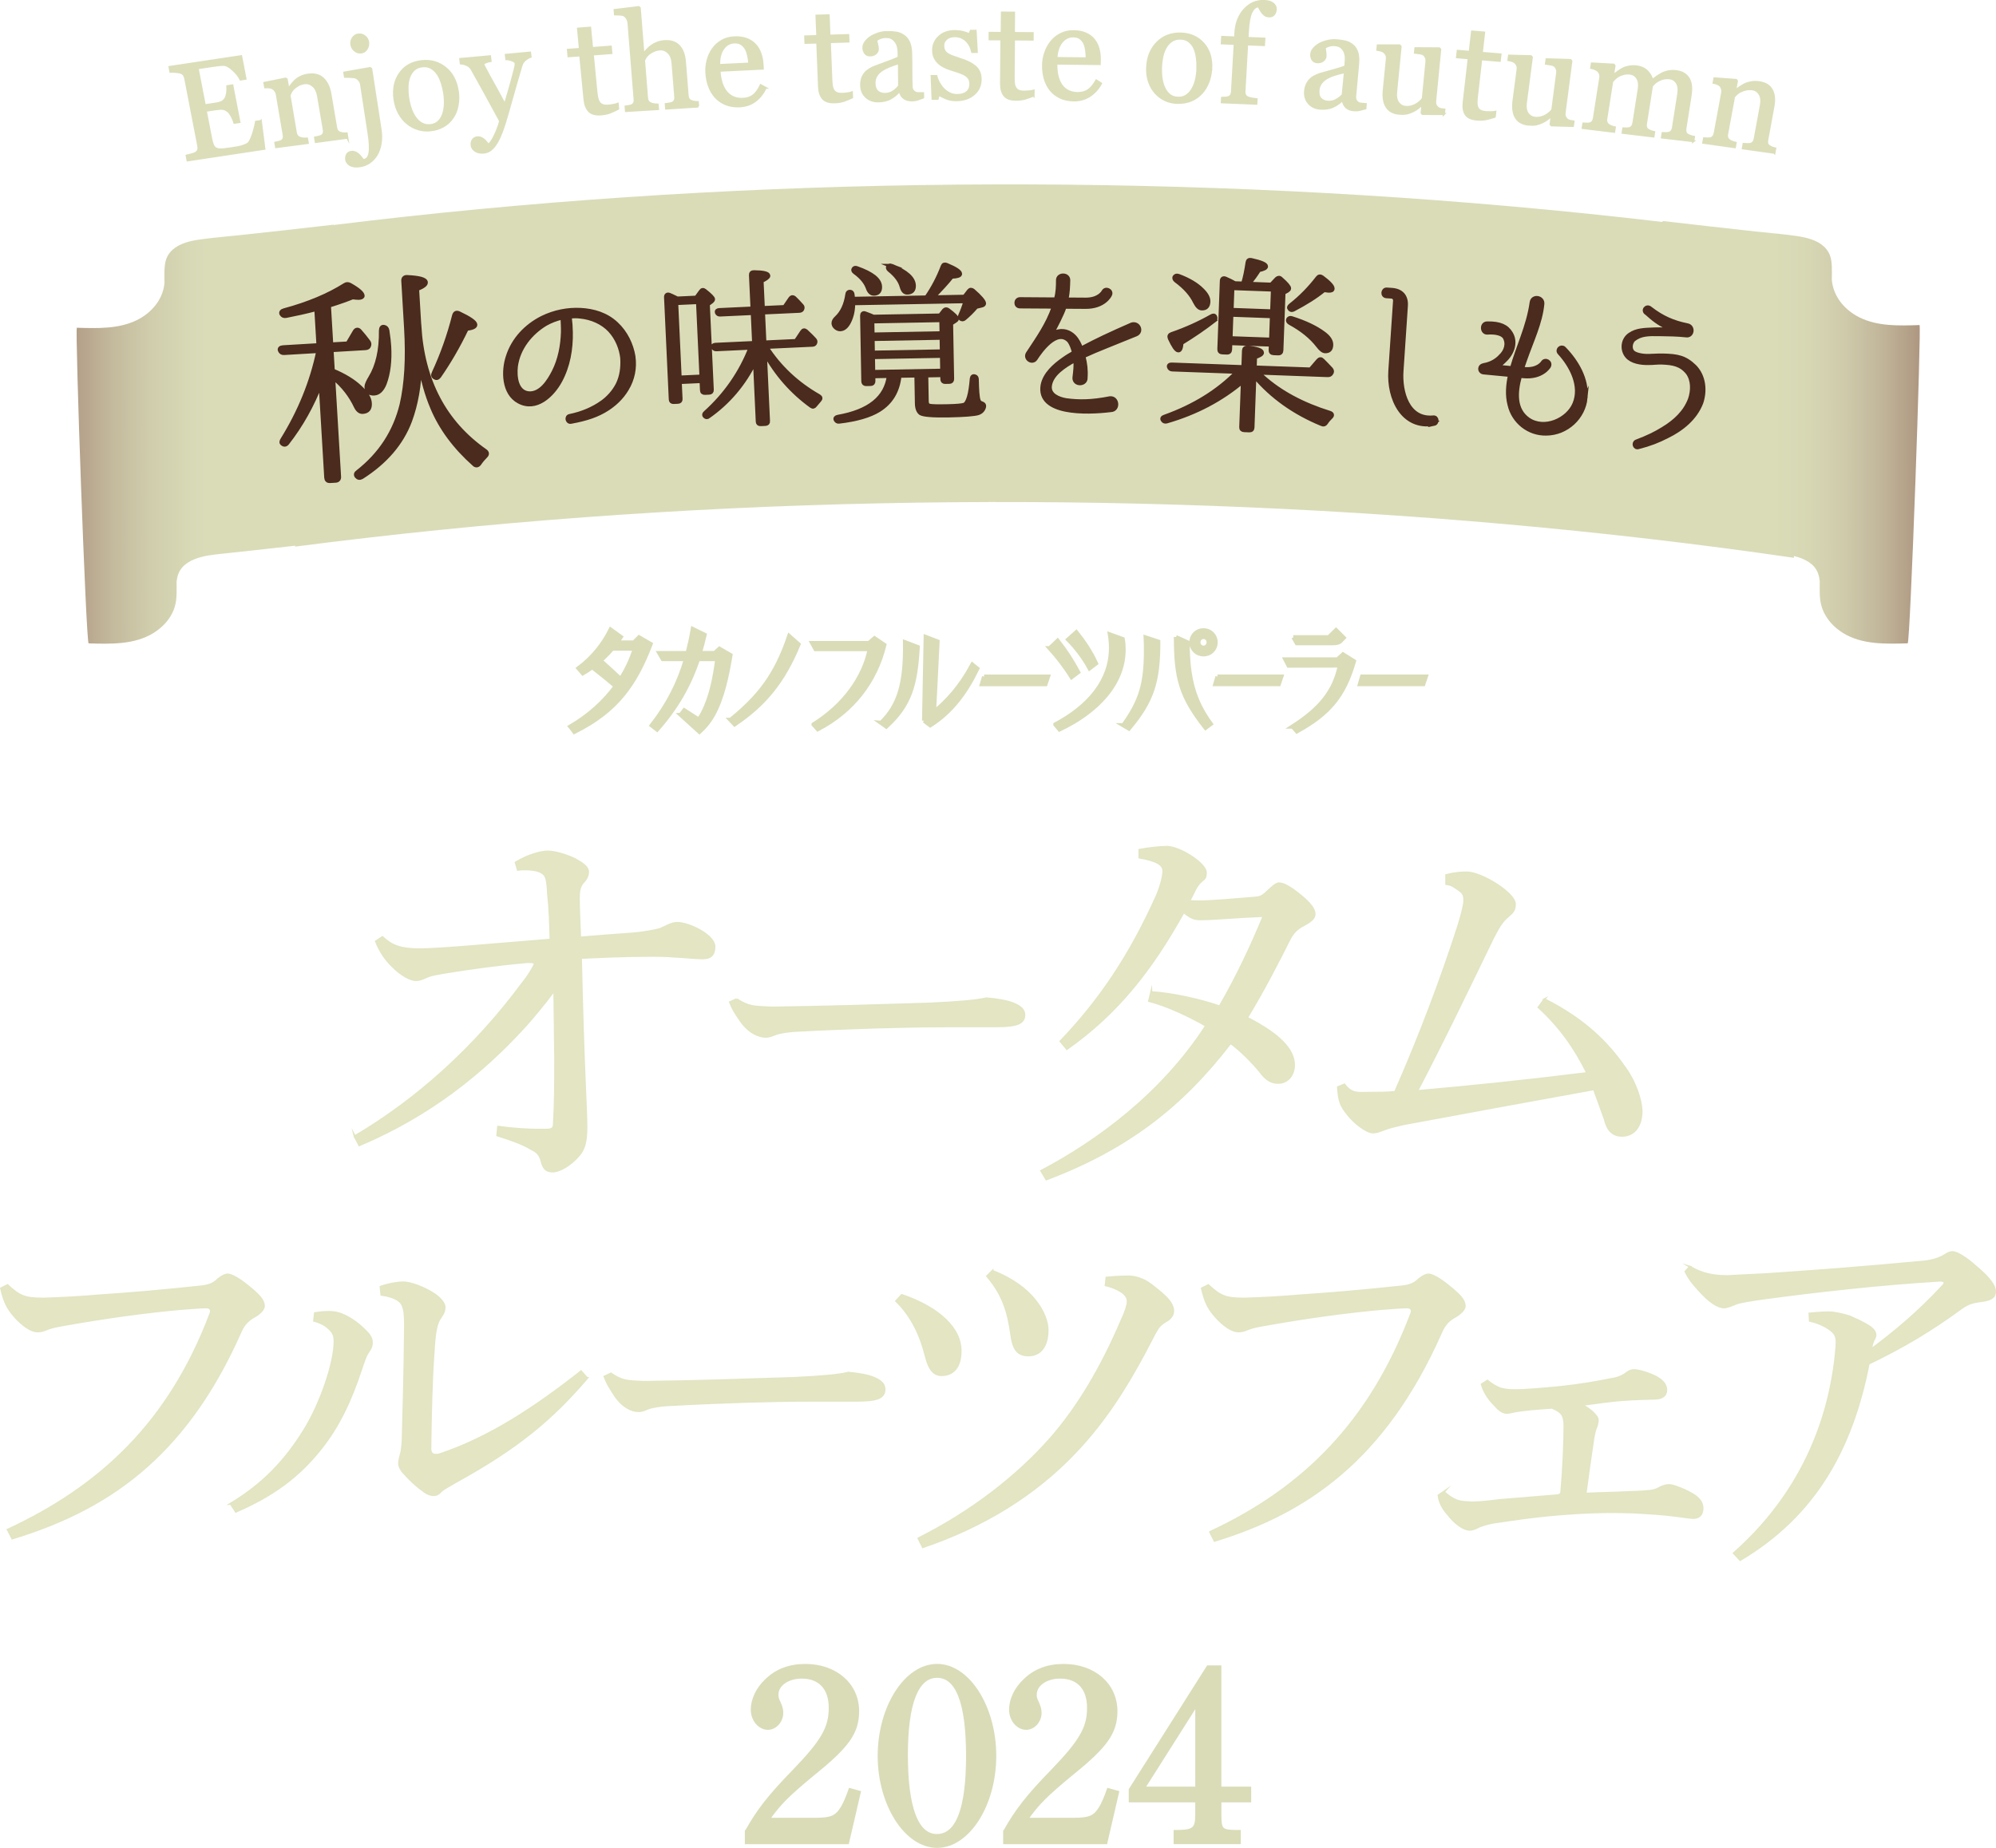 <?xml version="1.0" encoding="UTF-8"?>
<svg id="_レイヤー_2" data-name="レイヤー_2" xmlns="http://www.w3.org/2000/svg" xmlns:xlink="http://www.w3.org/1999/xlink" viewBox="0 0 472.3 437.33">
  <defs>
    <style>
      .cls-1 {
        fill: #4a2b1d;
        stroke: #4a2b1d;
      }

      .cls-1, .cls-2, .cls-3, .cls-4 {
        stroke-miterlimit: 10;
      }

      .cls-5 {
        fill: url(#_名称未設定グラデーション_409);
      }

      .cls-2 {
        fill: none;
        stroke: #dcdeba;
      }

      .cls-2, .cls-4 {
        stroke-width: .5px;
      }

      .cls-3 {
        fill: #dadcb8;
        stroke: #dadcb8;
      }

      .cls-4 {
        fill: #e3e5c3;
        stroke: #e3e5c3;
      }

      .cls-6 {
        fill: #dcdeba;
      }
    </style>
    <linearGradient id="_名称未設定グラデーション_409" data-name="名称未設定グラデーション 409" x1="18.12" y1="98" x2="454.22" y2="98" gradientUnits="userSpaceOnUse">
      <stop offset="0" stop-color="#a98f7b"/>
      <stop offset="0" stop-color="#b4a089"/>
      <stop offset=".02" stop-color="#c4ba9d"/>
      <stop offset=".04" stop-color="#d0cdac"/>
      <stop offset=".06" stop-color="#d7d8b5"/>
      <stop offset=".07" stop-color="#dadcb8"/>
      <stop offset=".14" stop-color="#dadcb8"/>
      <stop offset=".54" stop-color="#dadcb8"/>
      <stop offset=".87" stop-color="#dadcb8"/>
      <stop offset=".92" stop-color="#dadcb8"/>
      <stop offset=".94" stop-color="#d7d7b4"/>
      <stop offset=".96" stop-color="#cecaaa"/>
      <stop offset=".98" stop-color="#c1b599"/>
      <stop offset="1" stop-color="#ae9781"/>
      <stop offset="1" stop-color="#a98f7b"/>
    </linearGradient>
  </defs>
  <g id="_タイトル" data-name="タイトル">
    <g>
      <g>
        <path class="cls-3" d="M176.77,433.46c2.77-4.94,5.36-8.26,11.09-14.16,6.93-7.17,8.74-10.37,8.74-15.13s-2.59-7.41-6.87-7.41c-3.44,0-6.03,1.87-6.03,4.28,0,.66.06,1.02.54,1.99.48,1.08.6,1.63.6,2.35,0,1.87-1.45,3.5-3.13,3.5-1.93,0-3.56-1.93-3.56-4.28s1.21-4.88,3.25-6.81c2.41-2.35,5.42-3.5,9.16-3.5,7.11,0,12.23,4.46,12.23,10.67,0,5.06-2.35,8.26-10.43,14.77-5.97,4.94-8.02,6.93-10.85,10.97h11.27c3.92,0,5.18-.48,6.63-2.83.66-1.15,1.21-2.47,1.81-4.16l1.93.54-2.71,11.69h-23.69v-2.47Z"/>
        <path class="cls-3" d="M221.74,394.28c7.29,0,13.5,9.76,13.5,21.27s-6.21,21.27-13.5,21.27-13.56-9.82-13.56-21.27,6.21-21.27,13.56-21.27ZM221.68,434.54c4.94,0,7.41-6.33,7.41-18.98s-2.47-18.98-7.35-18.98-7.41,6.39-7.41,18.74,2.41,19.22,7.35,19.22Z"/>
        <path class="cls-3" d="M237.89,433.46c2.77-4.94,5.36-8.26,11.09-14.16,6.93-7.17,8.74-10.37,8.74-15.13s-2.59-7.41-6.87-7.41c-3.44,0-6.03,1.87-6.03,4.28,0,.66.06,1.02.54,1.99.48,1.08.6,1.63.6,2.35,0,1.87-1.45,3.5-3.13,3.5-1.93,0-3.56-1.93-3.56-4.28s1.21-4.88,3.25-6.81c2.41-2.35,5.42-3.5,9.16-3.5,7.11,0,12.23,4.46,12.23,10.67,0,5.06-2.35,8.26-10.43,14.77-5.97,4.94-8.02,6.93-10.85,10.97h11.27c3.92,0,5.18-.48,6.63-2.83.66-1.15,1.21-2.47,1.81-4.16l1.93.54-2.71,11.69h-23.69v-2.47Z"/>
        <path class="cls-3" d="M288.51,423.33h7.05v2.71h-7.05v3.5c0,3.56.42,3.98,3.86,4.04h.72v2.35h-14.89v-2.35h.66c3.62-.06,4.46-.72,4.46-4.04v-3.5h-15.73v-2.47l18.32-28.93h2.59v28.69ZM270.31,423.33h13.02v-20.55l-13.02,20.55Z"/>
      </g>
      <g>
        <path class="cls-3" d="M134.97,171.96c4.44-2.6,8.05-5.89,10.73-9.56-1.58-1.37-3.34-2.78-4.8-3.92.64-.5,1.27-1,1.91-1.49,1.16,1.02,2.68,2.45,4.05,3.74,1.49-2.33,2.62-4.78,3.37-7.23-1.79,0-3.58,0-5.37,0-1.94,2.27-4.32,4.33-6.95,5.83-.34-.39-.68-.78-1.01-1.17,3.31-2.45,5.87-5.65,7.6-9.14.8.58,1.59,1.16,2.39,1.73-.3.44-.6.88-.89,1.31,1.33,0,2.66,0,4,0,.41-.41.81-.82,1.22-1.22.9.53,1.81,1.06,2.72,1.58-3.7,9.68-8.18,15.87-18.04,20.77-.31-.41-.62-.82-.92-1.22Z"/>
        <path class="cls-3" d="M161.1,169.18c.27-.36.54-.72.81-1.07,1.15.73,2.3,1.47,3.45,2.21.35-.49.67-1.02.93-1.51,2-3.83,2.87-8.36,3.45-12.85-1.53,0-3.05,0-4.58,0-2.09,6.27-5.16,11.55-9.68,16.68-.41-.32-.83-.64-1.25-.96,3.77-4.87,6.35-9.75,8.11-15.72-1.84,0-3.67,0-5.51,0-.27-.46-.54-.93-.81-1.39,2.23,0,4.46,0,6.7,0,.46-1.8.87-3.69,1.22-5.69.93.45,1.86.91,2.78,1.36-.35,1.51-.73,2.93-1.13,4.32,1.17,0,2.34,0,3.51,0,.38-.34.75-.68,1.13-1.02.87.5,1.74,1.01,2.61,1.51-.84,5.02-1.91,10.1-4.09,14.07-.7,1.28-1.71,2.67-3.25,4.06-1.47-1.34-2.94-2.67-4.41-4Z"/>
        <path class="cls-3" d="M172.88,170.37c6.63-5.4,10.68-10.38,13.87-19.81.73.65,1.46,1.3,2.19,1.94-3.68,8.85-8.05,14.13-15.1,18.91-.32-.35-.64-.7-.97-1.04Z"/>
        <path class="cls-3" d="M192.52,171.45c7.38-4.64,11.91-11.14,13.3-17.84-4.28,0-8.56,0-12.84,0-.26-.47-.52-.95-.78-1.42,4.47,0,8.94,0,13.42,0,.44-.38.87-.75,1.31-1.13.77.52,1.55,1.04,2.32,1.57-2.15,8.79-7.61,15.7-15.74,19.93-.33-.37-.66-.73-.99-1.1Z"/>
        <path class="cls-3" d="M208.5,171.07c4.3-4.21,5.81-9.37,5.66-19.06,1,.38,1.99.75,2.99,1.13-.52,8.99-1.86,13.67-7.44,18.8-.41-.29-.81-.58-1.22-.87ZM218.67,170.55c.13-6.6.25-13.19.38-19.79.93.36,1.86.72,2.79,1.07-.28,5.56-.56,11.12-.84,16.68,3.05-2.49,6.22-5.86,9.09-11.2.39.31.78.62,1.16.93-2.73,5.63-6.1,10.21-11.13,13.4-.48-.37-.97-.74-1.45-1.1Z"/>
        <path class="cls-3" d="M232.86,160.14c5.04,0,10.07,0,15.11,0-.2.59-.39,1.18-.59,1.77-5.01,0-10.03,0-15.04,0,.17-.59.35-1.18.53-1.77Z"/>
        <path class="cls-3" d="M288.09,160.13c5.03,0,10.06,0,15.09,0-.2.59-.39,1.18-.59,1.77-5.01,0-10.01,0-15.02,0,.17-.59.35-1.18.52-1.77Z"/>
        <path class="cls-3" d="M322.32,160.13c5.02,0,10.04,0,15.05,0-.2.59-.39,1.18-.59,1.77-4.99,0-9.99,0-14.99,0,.17-.59.35-1.18.52-1.77Z"/>
        <path class="cls-3" d="M248.4,153.41c.62-.59,1.24-1.18,1.86-1.77,1.86,2.35,3.4,4.73,4.85,7.43-.51.39-1.03.77-1.54,1.16-1.71-2.73-3.46-4.93-5.17-6.82ZM249.74,171.45c7.96-4.26,13.16-10.33,13.16-18.13,0-1.04-.09-2.09-.26-3.16,1.01.37,2.01.74,3.02,1.1.15.84.2,1.65.2,2.47,0,8.24-6.56,14.83-15.16,18.89-.32-.39-.64-.77-.96-1.16ZM252.76,151.35c.64-.57,1.28-1.14,1.92-1.71,1.68,2.09,3.46,4.7,4.65,7.37-.5.38-1.01.75-1.51,1.13-1.42-2.64-3.25-4.96-5.06-6.79Z"/>
        <path class="cls-3" d="M265.82,171.64c4.16-5.77,5.35-9.87,5.35-17.72,0-.97,0-2.02-.06-3.04.99.32,1.97.64,2.96.97,0,9.5-1.45,13.99-6.95,20.56-.44-.26-.87-.51-1.31-.77ZM278.26,150.79c.92.42,1.84.83,2.76,1.25,0,8.45,1.45,13.77,5.46,19.28-.41.3-.82.61-1.22.91-5.75-7.34-7-11.55-7-21.45ZM281.93,152.01c0-1.65,1.28-2.84,2.85-2.84,1.56,0,2.85,1.19,2.85,2.84,0,1.65-1.28,2.85-2.85,2.84-1.57,0-2.85-1.19-2.85-2.84ZM286,152.01c0-.74-.54-1.28-1.22-1.28-.68,0-1.22.54-1.22,1.28,0,.74.54,1.28,1.22,1.28.68,0,1.22-.54,1.22-1.28Z"/>
        <path class="cls-3" d="M305.87,171.94c6.64-4.27,9.91-8.36,11.19-14.45-4.05.01-8.09.02-12.14.03-.25-.48-.5-.97-.75-1.45,4.11,0,8.21,0,12.32,0,.43-.4.87-.79,1.3-1.19.86.54,1.72,1.08,2.58,1.62-2.32,8.04-5.76,12.33-13.5,16.57-.33-.38-.66-.75-.99-1.13ZM306.05,150.82c2.79,0,5.59,0,8.38,0,.57-.56,1.14-1.12,1.71-1.68.6.6,1.2,1.2,1.8,1.8-.24.25-.48.5-.72.75-.23.23-.67.52-1.71.52-2.88,0-5.76,0-8.64,0-.27-.46-.54-.93-.81-1.39Z"/>
      </g>
      <g>
        <g>
          <path class="cls-4" d="M83.94,268.93c14.5-8.54,28.29-20.81,39.61-36.1,1.29-1.59,2.09-2.88,2.78-4.17.1-.2.2-.4.2-.5,0-.4-.5-.5-1.19-.5-.5,0-.99,0-1.59.1-5.76.5-12.11,1.39-17.08,2.18-2.98.5-4.77.7-6.26,1.49-.69.3-1.39.5-1.99.5-1.29,0-3.48-1.19-5.46-3.18-1.69-1.59-3.08-3.67-3.97-5.96l1.49-.99c2.38,2.18,4.37,2.78,8.24,2.88h.6c4.87,0,16.19-1.09,30.98-2.28-.1-3.77-.2-7.35-.6-10.92-.1-2.38-.3-3.67-.79-4.37-.7-.89-1.99-1.19-2.98-1.29-.7-.1-1.19-.1-1.79-.1-.5,0-.99,0-1.59.1l-.5-1.69c2.78-1.69,5.86-2.58,7.55-2.58s4.37.79,6.45,1.79c1.79.99,3.08,1.89,3.08,2.98,0,1.19-.6,1.89-1.39,2.78-.7.99-.79,2.09-.79,3.57,0,2.88.2,5.76.3,9.24,7.05-.6,10.43-.79,12.81-.99,2.58-.3,4.77-.6,6.26-1.09,1.19-.5,2.58-1.39,3.87-1.39,2.98,0,8.84,2.98,8.84,5.56,0,1.99-.89,2.78-2.78,2.78-2.09,0-6.95-.6-11.52-.6-7.45,0-12.71.3-17.28.5.6,27.21,1.29,35.35,1.29,40.12,0,3.38-.5,5.26-1.89,6.75-1.89,2.18-4.47,3.67-6.06,3.67-1.39,0-2.09-.5-2.58-2.28-.4-1.79-1.29-2.48-2.58-3.08-1.99-1.19-4.47-2.09-7.94-3.18l.2-1.99c3.67.5,7.15.7,9.63.7h1.29c1.79,0,2.28-.2,2.28-1.49.3-4.77.3-10.03.3-15.79-.1-4.77-.1-10.63-.2-15.79-2.48,3.38-5.16,6.55-6.95,8.54-10.03,11.02-22.53,21.1-39.21,28.15l-1.09-2.09Z"/>
          <path class="cls-4" d="M174.3,236.5c2.83,1.78,3.89,1.78,8.09,1.96.26.01.52,0,.78,0,12.87-.16,24.02-.54,36.72-.93,6.83-.31,11.32-.7,13.48-1.24,2.76.23,4.93.62,6.48,1.24,1.47.62,2.51,1.39,2.51,2.63,0,1.94-1.56,2.71-6.74,2.71h-11.84c-9.33,0-22.72.39-35.6,1.08-1.56.08-3.37.39-4.23.62-.78.23-1.64.77-2.76.77-1.56,0-3.99-.9-6.05-3.95-1.33-1.97-1.71-2.54-2.38-4.2l1.56-.7Z"/>
          <path class="cls-4" d="M272.42,234.82c4.96.3,11.62,1.79,16.19,3.38,4.07-7.05,7.45-14.2,10.43-21.45-5.66.2-11.92.79-14.9.79-1.59,0-2.28-.3-4.07-1.69-7.45,13.41-15.49,23.83-27.61,32.37l-1.49-1.79c9.33-9.73,16.48-20.46,22.64-34.16.99-2.18,1.69-4.77,1.69-6.16,0-1.49-1.59-2.48-5.66-3.18v-1.79c2.09-.4,4.97-.7,6.45-.7,3.08,0,9.23,3.97,9.23,6.06,0,.99-.2,1.39-.89,1.89-.6.5-1.19,1.19-1.69,2.18-.3.6-.79,1.69-1.39,2.68.6,0,1.29.1,1.99.1,3.18,0,7.65-.4,13.6-.89,1.19-.1,1.79-.3,2.88-1.39,1.09-.99,2.09-1.99,2.78-1.99.89,0,2.18.5,4.67,2.48,2.88,2.28,3.77,3.67,3.77,4.77s-1.09,1.79-2.68,2.68c-1.49.7-2.48,1.89-3.08,2.98-2.88,5.76-6.36,12.51-10.23,18.87,7.94,4.07,11.12,7.65,11.12,11.22,0,2.09-1.29,4.17-3.77,4.17-1.49,0-2.78-.7-4.17-2.58-1.99-2.48-4.97-5.36-7.05-6.85-11.52,14.99-24.41,25.02-43.58,32.27l-1.19-1.99c13.01-6.85,28.49-18.07,39.01-34.36-3.97-2.28-9.23-4.77-13.5-5.86l.5-2.09Z"/>
          <path class="cls-4" d="M365.46,236.5c9.24,4.67,14.8,10.03,19.17,16.38,2.48,3.48,3.67,7.55,3.77,9.83v.3c0,3.67-1.89,5.76-4.57,5.76-2.28,0-3.48-1.39-4.07-3.87-.69-1.99-1.59-4.37-2.58-7.15-16.38,2.98-29.99,5.46-44.88,8.24-2.18.5-3.87.89-5.06,1.39-.79.3-1.49.6-2.38.6-1.39,0-4.27-2.09-5.96-4.27-1.49-1.89-2.09-2.94-2.28-6.42l1.49-.6c1.79,2.38,3.38,1.95,5.86,1.95,2.28,0,4.17,0,6.16-.2,5.76-13.11,10.92-26.71,14.99-39.42.89-2.98,1.39-4.87,1.39-5.96s-.2-1.69-1.19-2.38c-1.19-.79-1.59-1.29-3.08-1.49v-2.09c2.09-.5,3.48-.6,4.87-.6,3.38,0,11.32,4.87,11.32,7.45,0,1.39-.4,1.89-1.69,2.98-1.49,1.19-2.38,2.98-3.48,5.06-5.16,10.63-11.82,24.53-17.97,36.25,12.51-1.09,25.02-2.38,40.32-4.27-3.08-6.16-6.45-10.92-11.52-15.59l1.39-1.89Z"/>
        </g>
        <g>
          <path class="cls-4" d="M1.88,362.02c21.8-10.15,38.19-25.25,47.97-51.24.09-.19.09-.28.09-.47,0-.56-.37-.93-1.12-.93-1.12,0-2.24.09-5.96.37-7.36.65-16.77,1.86-27.3,3.73-2.05.37-3.17.56-4.38,1.03-.84.37-1.49.56-2.33.56-1.3,0-3.35-1.21-5.4-3.54-1.77-2.05-2.42-3.45-3.17-6.61l1.49-.75c2.7,2.52,4.1,3.17,8.01,3.17h.84c3.54-.09,8.66-.37,12.95-.75,7.27-.47,15.56-1.21,23.38-2.05,2.24-.19,3.45-.56,4.66-1.77,1.02-.84,1.77-1.12,2.24-1.12.93,0,2.7,1.02,4.66,2.61,2.8,2.24,3.91,3.45,3.91,4.84,0,.84-1.12,1.86-2.33,2.52-1.3.75-2.33,1.58-3.26,3.73-13.32,30.09-32.23,42.11-53.93,48.72l-1.02-2.05Z"/>
          <path class="cls-4" d="M54.6,355.87c7.73-4.66,12.86-10.15,17.23-17.14,4.01-6.33,7.36-16.21,7.36-21.24,0-1.3-.28-2.05-1.02-2.79-.84-.84-1.77-1.58-3.82-2.14l.19-1.77c1.12-.19,2.14-.28,3.17-.28.47,0,.93,0,1.4.09,1.96.19,4.75,1.86,6.71,3.73,1.68,1.58,2.14,2.33,2.14,3.35,0,1.12-.37,1.58-.93,2.42-.56.84-.84,1.77-1.58,3.91-2.42,7.45-5.4,13.7-9.6,18.91-5.03,6.33-10.99,10.9-20.03,14.81l-1.21-1.86ZM138.91,326.15c-8.48,9.88-16.58,16.58-31.12,24.59-1.3.75-2.79,1.58-3.45,2.14-.47.65-1.12.93-1.68.93-.75,0-1.58-.28-2.52-1.02-1.68-1.21-3.35-2.79-4.56-4.19-.65-.65-1.12-1.58-1.12-2.24,0-.84.19-1.3.37-2.05.28-.84.37-1.96.47-3.35.19-6.8.47-16.77.56-27.11,0-2.33-.09-3.82-.56-4.84-.47-1.4-2.42-2.24-5.03-2.61l-.19-1.86c1.86-.65,3.91-1.02,5.4-1.02,1.58,0,5.03,1.21,7.45,2.89,1.58,1.12,2.24,2.24,2.24,2.89,0,.84-.19,1.4-.65,2.05-.75,1.03-1.12,1.86-1.4,3.35-.37,1.86-.47,4.28-.56,5.59-.47,6.34-.65,14.91-.75,22.54,0,1.03.47,1.49,1.3,1.49.28,0,.56,0,.84-.09,11.55-3.82,22.45-10.9,33.54-19.66l1.4,1.58Z"/>
          <path class="cls-4" d="M213.39,306.5c9.04,3.07,13.88,8.1,13.88,13.04v.28c0,3.73-1.77,5.59-4.47,5.59-1.68,0-2.89-1.12-3.73-4.47-1.21-4.94-3.35-9.5-6.99-13.04l1.3-1.4ZM217.36,364.07c12.3-6.15,23.33-14.63,31.25-23.66,6.61-7.55,12.11-16.96,16.77-27.86.93-1.96,1.49-3.73,1.49-4.57s-.47-1.58-1.4-2.24c-1.12-.75-2.52-1.3-3.82-1.58l.19-1.77c1.77-.19,3.82-.28,5.4-.28,1.68.09,3.17.65,4.47,1.49,1.3.93,2.98,2.24,4.19,3.45,1.12,1.12,1.68,2.24,1.68,3.17,0,1.03-.56,1.77-1.68,2.42-1.4.84-1.86,1.4-2.7,2.98-6.24,12.2-11.55,20.5-18.91,28.23-9.5,9.97-21.65,17.42-35.91,22.27l-1.02-2.05ZM234.82,300.81c9.6,3.63,13.04,10.25,13.04,13.97,0,4.01-1.86,5.96-4.47,5.96s-3.63-1.4-4.1-5.03c-.75-5.31-1.96-9.32-5.68-13.7l1.21-1.21Z"/>
          <path class="cls-4" d="M286.38,362.56c21.8-10.15,37.83-25.79,47.61-51.78.09-.19.09-.28.09-.47,0-.56-.37-.93-1.12-.93-1.12,0-2.24.09-5.96.37-7.36.65-16.77,1.86-27.3,3.73-2.05.37-3.17.56-4.38,1.03-.84.37-1.49.56-2.33.56-1.3,0-3.35-1.21-5.4-3.54-1.77-2.05-2.42-3.45-3.17-6.61l1.49-.75c2.7,2.52,4.1,3.17,8.01,3.17h.84c3.54-.09,8.66-.37,12.95-.75,7.27-.47,15.56-1.21,23.38-2.05,2.24-.19,3.45-.56,4.66-1.77,1.03-.84,1.77-1.12,2.24-1.12.93,0,2.7,1.02,4.66,2.61,2.79,2.24,3.91,3.45,3.91,4.84,0,.84-1.12,1.86-2.33,2.52-1.3.75-2.33,1.58-3.26,3.73-13.32,30.09-31.86,42.65-53.57,49.27l-1.03-2.05Z"/>
          <path class="cls-4" d="M341.62,353.08c2.05,1.86,3.45,2.33,5.12,2.42.47,0,1.03.09,1.58.09,1.96,0,4.38-.28,6.52-.56,4.47-.37,7.83-.65,13.6-1.12.65-.09.93-.28,1.02-.75.47-5.31.75-11.64.75-15.65,0-2.42-.47-3.35-2.98-4.38-4.1.28-6.24.47-8.57.84-.93.19-1.58.37-2.05.37-.75,0-1.58-.28-2.79-1.68-1.86-1.86-2.7-3.45-3.17-5.03l1.3-.84c.93.75,1.96,1.4,2.89,1.77.84.28,1.96.47,3.54.47,2.7,0,6.61-.37,10.81-.75,4.94-.56,7.83-1.03,12.95-2.05,1.12-.28,1.96-.65,2.79-1.3.56-.47,1.21-.65,1.68-.65,1.12,0,3.35.65,5.22,1.58,1.49.84,2.42,1.77,2.42,3.07,0,1.21-.75,1.96-2.52,2.05-2.52.09-4.66.09-6.99.28-3.54.19-6.71.75-10.43,1.21,1.49.84,2.42,1.58,2.98,2.24.47.47.75.93.75,1.3,0,.56-.09,1.02-.28,1.58l-.09.19c-.28.65-.47,1.49-.65,2.52-.75,4.94-1.21,8.38-1.86,13.23,3.35-.19,6.34-.19,9.69-.37,1.86-.09,3.45-.09,5.31-.28,1.21-.09,1.86-.37,2.7-.84.75-.37,1.4-.56,2.14-.56.93,0,4.1,1.21,6.06,2.52,1.12.84,1.77,1.68,1.77,2.98,0,1.4-.75,2.24-2.14,2.24-.75,0-2.33-.28-3.91-.47-3.45-.47-7.17-.65-10.53-.84-1.21,0-2.52-.09-4.1-.09-3.07,0-6.71.09-10.53.37-7.64.47-14.44,1.58-18.35,2.14-1.3.28-2.8.65-3.63,1.12-.75.37-1.3.56-1.86.56-1.4,0-3.45-1.4-5.31-3.82-1.12-1.3-1.86-2.7-2.05-4.28l1.21-.84Z"/>
          <path class="cls-4" d="M399.85,299.79c2.79,1.68,5.5,2.24,8.85,2.24,1.86-.09,5.87-.28,9.41-.47,12.2-.84,22.27-1.58,36.15-2.89,2.98-.19,4.47-.84,5.4-1.3.84-.47,1.49-1.02,2.33-1.02,1.02,0,3.07,1.21,5.59,3.45,3.07,2.61,4.47,4.38,4.47,5.87s-1.21,1.96-3.35,2.24c-1.58.19-2.89.47-4.47,1.58-7.45,5.5-14.16,9.41-22.08,13.23-4.01,20.5-12.86,36.01-30.37,46.44l-1.49-1.58c13.51-11.92,22.17-27.9,24.13-47.19.09-1.02.19-1.96.19-3.07-.09-.84-.19-1.3-.65-1.86-.84-1.03-3.26-2.42-5.68-2.89l-.09-1.68c1.77-.19,3.35-.28,4.66-.28,1.21,0,3.26.47,4.75.93,1.68.75,3.07,1.4,4.01,1.96,1.68.93,2.14,1.77,2.14,2.42,0,.37-.09.56-.19.75-.28.47-.47,1.03-.56,1.3-.09.47-.28,1.02-.37,1.49,5.31-3.91,11.27-8.85,16.96-15,.37-.37.56-.65.56-.84,0-.37-.28-.56-.93-.56h-.37c-14.07.84-29.63,2.61-41.27,4.19-3.35.47-5.68.84-6.71,1.21-.84.37-2.24.93-2.89.93-1.4,0-3.45-1.21-6.06-4.19-1.3-1.4-2.33-2.7-3.07-4.28l1.03-1.12Z"/>
          <path class="cls-4" d="M144.56,325.1c2.69,1.78,3.7,1.78,7.69,1.96.25.01.49,0,.74,0,12.24-.16,22.84-.54,34.92-.93,6.49-.31,10.76-.7,12.82-1.24,2.63.23,4.68.62,6.16,1.24,1.4.62,2.38,1.39,2.38,2.63,0,1.94-1.48,2.71-6.41,2.71h-11.26c-8.87,0-21.61.39-33.85,1.08-1.48.08-3.2.39-4.03.62-.74.23-1.56.77-2.63.77-1.48,0-3.79-.9-5.75-3.95-1.26-1.97-1.62-2.54-2.27-4.2l1.48-.7Z"/>
        </g>
      </g>
      <g>
        <g>
          <path class="cls-5" d="M454.17,76.93c-4.78.16-9.88.33-14.19-1.82-3.39-1.69-6.15-4.81-6.53-8.84,0-.48.01-.96.02-1.43,0-1.17.02-2.37-.21-3.51-.24-1.19-.84-2.23-1.71-3.02-1.73-1.57-4.19-2.12-6.46-2.46-3.21-.47-6.48-.72-9.72-1.07-3.41-.37-6.83-.75-10.24-1.14-3.91-.44-7.82-.89-11.72-1.34,0,0-.02.09-.03.23-11.97-1.41-24.02-2.65-36.11-3.72-23.02-2.04-46.24-3.47-69.52-4.3-23.28-.83-46.64-1.07-69.95-.71-23.31.36-46.57,1.31-69.67,2.87-23.1,1.56-46.04,3.73-68.69,6.52-.15.02-.3.04-.45.06,0-.05-.01-.09-.02-.08-3.91.45-7.82.89-11.72,1.33-3.41.38-6.83.75-10.24,1.12-3.24.35-6.51.6-9.72,1.06-2.27.33-4.72.88-6.46,2.43-.87.78-1.47,1.81-1.71,2.99-.23,1.12-.22,2.32-.21,3.48,0,.47,0,.95.01,1.42-.39,4-3.14,7.09-6.54,8.76-4.31,2.12-9.41,1.95-14.19,1.8-.48-.02,2.17,74.68,2.78,74.7,5.21.16,10.85.33,15.34-2.45,1.83-1.13,3.44-2.71,4.43-4.67.49-.97.81-2.02.94-3.12.11-.96.12-1.94.12-2.92,0-.49,0-.98-.01-1.47.13-1.24.5-2.38,1.31-3.32.75-.87,1.75-1.48,2.81-1.92,2.18-.9,4.57-1.12,6.92-1.37,3.21-.34,6.43-.69,9.64-1.05,2.45-.27,4.9-.54,7.36-.82,0,.07.01.14.02.21,22.59-2.93,45.46-5.25,68.52-6.95,23.06-1.7,46.29-2.8,69.59-3.29,23.3-.5,46.65-.4,69.95.3,23.3.7,46.54,1.99,69.61,3.88,23.07,1.9,45.96,4.39,68.57,7.52,2.8.39,5.59.78,8.38,1.19,0,0,0-.16.02-.43.68.17,1.34.37,1.99.64,1.05.44,2.06,1.05,2.81,1.93.81.95,1.18,2.1,1.3,3.35,0,.49-.02.99-.01,1.48,0,.98,0,1.97.12,2.94.13,1.11.46,2.17.94,3.14.99,1.98,2.59,3.57,4.42,4.72,4.49,2.8,10.13,2.63,15.34,2.47.61-.02,3.28-75.36,2.8-75.34Z"/>
          <g>
            <path class="cls-1" d="M75.91,90.69c-2.05,5.28-4.67,9.96-7.95,14.16-.34.44-.76.47-1.15.12-.27-.19-.24-.51.05-.95,4.08-6.61,6.93-13.52,8.49-20.98l-8.13.48c-.47.03-.8-.16-.98-.63-.13-.36.12-.64.75-.68l8.39-.5-.51-8.6c-2.54.68-4.93,1.19-7.22,1.64-.47.08-.79-.06-1.03-.46-.18-.36.06-.69.63-.83,5.75-1.55,10.52-3.57,14.38-6.01.35-.23.72-.25,1.16-.02,1.96,1.09,2.96,1.98,2.99,2.56.02.26-.29.44-.87.47-.37.02-.9-.05-1.48-.12-1.18.49-3.09,1.18-5.62,1.97l.55,9.23,3.93-.23,1.67-2.84c.29-.49.76-.57,1.15-.12.68.75,1.36,1.6,2.04,2.51.28.35.31.72.07,1.15-.14.22-.4.34-.82.36l-7.97.47.29,4.88c2.75,1.15,4.88,2.45,6.44,3.93,1.5,1.38,2.26,2.6,2.33,3.76.08,1.31-.46,1.97-1.67,2.05-.63.04-1.18-.4-1.6-1.27-1.2-2.56-2.97-4.88-5.41-6.89l1.4,23.55c.03.52-.26.86-.79.89l-1.36.08c-.52.03-.81-.27-.84-.79l-1.33-22.34ZM99.2,77.1c.78,13.06,5.99,22.91,15.6,29.65.49.34.52.76.12,1.15-.55.56-1.09,1.17-1.52,1.83-.34.44-.76.52-1.15.17-4.61-4.09-7.93-8.58-9.96-13.46-1.29-3.03-2.23-6.45-2.93-10.3-.12,5.06-.91,9.53-2.36,13.46-2,5.33-5.84,9.77-11.42,13.31-.46.24-.83.21-1.17-.19-.28-.35-.2-.72.26-1.02,5.38-4.21,8.8-9.52,10.37-15.88,1.13-4.86,1.51-10.93,1.07-18.22l-.66-11.17c-.03-.52.26-.86.85-.84,2.9.14,4.4.53,4.44,1.26.03.47-.68.99-2.07,1.54l.52,8.71ZM91.64,78.23c.25,1.56.37,2.77.43,3.71.2,3.41-.15,6.38-1.06,8.8-.59,1.51-1.44,2.3-2.44,2.36-1.15.07-1.76-.42-1.83-1.52-.02-.42.3-1.18.92-2.21,1.68-2.73,2.56-6.47,2.5-11.15.02-.63.26-.91.69-.83.43.08.7.33.79.85ZM102.66,88.26c2.01-4.33,3.63-8.9,4.82-13.6.18-.59.53-.77,1.13-.49,2.49,1.17,3.81,2.09,3.84,2.67.03.47-.69.78-2.05.96-1.97,4.12-4.16,7.88-6.49,11.23-.34.44-.65.51-1.04.27-.38-.24-.45-.55-.22-1.04Z"/>
            <g>
              <g>
                <path class="cls-1" d="M160.25,70.68l4.52-.21,1.1-1.51c.23-.37.55-.39.88-.12,1.3,1.03,1.94,1.69,1.95,1.97,0,.16-.11.33-.3.5l-.94.69.94,20.23c.02.44-.17.66-.58.67l-1.01.05c-.44.02-.66-.17-.68-.62l-.1-2.18-5.21.24.19,4.04c.02.4-.17.61-.58.63l-1.01.05c-.44.02-.66-.17-.67-.58l-1.12-24.19c-.02-.48.25-.7.7-.56.41.18.87.36,1.36.62l.54.26ZM159.98,71.7l.82,17.68,5.21-.24-.82-17.68-5.21.24ZM181.71,99.66c.02.4-.17.62-.62.64l-1.09.05c-.44.02-.66-.17-.67-.58l-.66-14.29c-2.62,5.38-6.34,9.76-11.05,13.06-.27.26-.6.19-.85-.08-.21-.23-.18-.48.17-.78,4.74-4.27,8.34-9.41,10.69-15.43l-8.12.38c-.36.02-.57-.13-.75-.45-.14-.32.1-.53.54-.55l9.17-.43-.33-7.15-7.75.36c-.36.02-.61-.13-.75-.49-.09-.28.1-.49.58-.51l7.87-.37-.37-7.95c-.02-.4.21-.66.66-.64,2.23.02,3.37.29,3.4.81.01.28-.53.71-1.6,1.21l.3,6.46,5.17-.24,1.4-2.05c.23-.33.55-.39.88-.12.51.5,1.1,1.08,1.74,1.82.25.23.27.51.12.84-.11.21-.35.34-.67.35l-8.6.4.33,7.15,7.51-.35,1.47-2.21c.23-.37.55-.39.88-.12.85.77,1.48,1.43,1.99,1.97.26.27.31.55.12.88-.11.21-.31.3-.63.31l-10.9.51c3.1,4.83,7.24,8.73,12.48,11.72.42.26.43.55.12.89-.38.42-.69.8-1.04,1.22-.23.33-.51.43-.88.16-4.56-3.31-8.24-7.47-11.02-12.56l.75,16.15Z"/>
                <path class="cls-1" d="M219.22,70.43c1.58-2.29,2.87-4.74,3.87-7.39.15-.41.44-.49.84-.34,2.16.89,3.22,1.6,3.23,2.12,0,.36-.64.58-1.97.64-1.07,1.35-2.57,3-4.48,4.93l7.52-.14,1.07-1.39c.28-.33.56-.33.93-.06,1.73,1.5,2.59,2.54,2.6,3.03,0,.2-.2.37-.56.45l-1.29.31c-.87,1.03-1.78,1.93-2.78,2.76-.28.25-.56.25-.85.06-.25-.16-.25-.4-.1-.77.47-1.06.89-2.16,1.23-3.38l-26.63.48c.03,1.66-.31,3.12-.93,4.38-.58,1.18-1.3,1.76-2.11,1.78-.45,0-.85-.19-1.22-.58-.25-.28-.33-.6-.34-.84,0-.4.23-.81.67-1.22,1.39-1.28,2.25-3.15,2.61-5.63.03-.41.31-.61.68-.54.28.03.45.23.5.6l.05.44c.05.32.05.52.05.61l17.42-.32ZM222.41,74.74l.99-1.27c.28-.29.56-.33.93-.06,1.35.99,2.05,1.7,2.06,2.06,0,.16-.12.28-.32.41l-1.04.67.24,13.13c0,.44-.19.65-.63.66l-1.01.02c-.4,0-.61-.19-.62-.64l-.02-.97-3.84.07.11,6.18c.01.57.22.93.63,1.04.57.15,2.02.17,4.37.12,2.14-.04,3.47-.18,3.92-.35.88-.38,1.49-2.45,1.79-6.18.07-.49.31-.69.76-.5.24.08.37.28.38.68.05,2.51.16,4.16.41,4.92.13.4.38.64.78.75.37.15.61.31.54.72-.15.77-.66,1.31-1.43,1.56-.89.26-3.23.46-6.98.53-3.8.07-5.99-.13-6.6-.53-.53-.4-.83-1.16-.85-2.33l-.12-6.59-4.04.07c-.38,3.65-1.99,6.34-4.87,8.13-2.16,1.33-5.3,2.24-9.41,2.72-.36.05-.61-.11-.78-.43-.17-.32.03-.57.51-.66,7.41-1.31,11.4-4.53,12.07-9.72l-3.72.07.02,1.17c0,.4-.19.65-.63.66l-1.09.02c-.4,0-.61-.23-.62-.64l-.28-15.56c0-.44.27-.65.72-.46.94.35,1.55.58,1.87.77l15.8-.29ZM202.76,63.49c3.58,1.27,5.43,2.69,5.46,4.39.02,1.05-.46,1.58-1.43,1.6-.61.01-1.1-.42-1.4-1.27-.47-1.37-1.5-2.64-3.14-3.82-.33-.24-.41-.52-.26-.72.16-.25.4-.33.77-.18ZM206.39,76.04l.06,3.15,16.37-.3-.06-3.15-16.37.3ZM222.83,79.91l-16.37.3.06,3.27,16.37-.3-.06-3.27ZM222.91,84.19l-16.37.3.06,3.56,16.37-.3-.06-3.56ZM211,62.94c3.46,1.39,5.19,2.94,5.22,4.68.02,1.05-.5,1.59-1.55,1.6-.61.01-1.02-.43-1.28-1.35-.39-1.45-1.38-2.76-2.98-4.03-.29-.28-.37-.52-.22-.76.16-.21.44-.29.81-.14Z"/>
              </g>
              <path class="cls-1" d="M294.24,86.89l.14-3.91c.02-.44.29-.7.74-.68,2.35.22,3.49.62,3.47,1.19-.01.31-.56.65-1.64,1.01l-.09,2.49,13.24.48,1.86-2.16c.32-.34.64-.38.98,0,.6.6,1.29,1.29,2.01,2.08.25.32.29.63.05.94-.19.3-.42.43-.82.42l-16.57-.61c.17.18.6.56,1.25,1.11,4.05,3.62,9.33,6.48,15.84,8.5.53.2.6.56.19.94-.41.39-.83.86-1.16,1.38-.24.35-.55.47-.94.28-6.53-2.68-11.86-6.48-16-11.39l-.45,12.22c-.02.44-.25.66-.73.64l-1.24-.05c-.44-.02-.66-.25-.64-.69l.4-10.88c-5.14,4.35-11.13,7.51-18.1,9.52-.36.08-.67.02-.88-.34-.21-.32-.07-.58.43-.74,6.99-2.5,12.72-6.07,17.2-10.67l-15.37-.56c-.4-.01-.66-.2-.78-.56-.12-.36.15-.57.64-.55l16.97.62ZM287.26,75.87c-2.2,1.7-4.75,3.47-7.71,5.28-.09,1.2-.33,1.77-.73,1.75-.49-.02-1.12-.97-1.99-2.83-.2-.5-.06-.8.39-.96,3.51-1.21,6.64-2.65,9.45-4.24.41-.25.72-.2.84.12.17.32.07.62-.25.88ZM278.88,65.33c2.37.89,4.24,1.98,5.57,3.32.99.97,1.49,1.88,1.46,2.72-.04,1.11-.55,1.63-1.57,1.59-.58-.02-1.05-.53-1.55-1.48-.83-1.76-2.32-3.47-4.53-5.1-.35-.28-.47-.6-.28-.86.19-.26.46-.34.9-.19ZM294.16,67.14c.45-1.41.78-3.09,1.07-5.03.06-.44.34-.65.82-.55,2.38.53,3.52,1.02,3.5,1.51-.01.31-.56.6-1.68.83-.71,1.13-1.51,2.26-2.43,3.29l5.37.2,1.3-1.38c.32-.3.68-.33.98,0,1.29,1.12,1.93,1.89,1.92,2.25,0,.22-.19.35-.42.52l-.91.5-.5,13.64c-.02.44-.25.7-.74.68l-1.07-.04c-.49-.02-.7-.29-.68-.74l.05-1.29-9.64-.35-.06,1.55c-.02.44-.25.7-.74.68l-1.07-.04c-.49-.02-.7-.29-.68-.74l.59-16.17c.02-.49.34-.7.82-.5.79.34,1.58.72,2.23,1.1l1.95.07ZM300.79,80.41l.2-5.6-9.64-.35-.2,5.6,9.64.35ZM291.59,68.16l-.19,5.2,9.64.35.19-5.2-9.64-.35ZM305.69,75.34c3.17,1.01,5.7,2.21,7.56,3.61,1.21.89,1.76,1.8,1.73,2.69-.04,1.02-.5,1.49-1.43,1.46-.49-.02-1.01-.44-1.64-1.26-1.57-2.06-3.82-3.88-6.7-5.45-.39-.24-.52-.51-.37-.81.19-.3.46-.38.85-.24ZM305.41,72.26c2.43-1.91,4.55-4.1,6.38-6.48.28-.39.64-.42,1.03-.14,1.65,1.22,2.5,2.14,2.48,2.67-.01.36-.33.48-1,.45-.04,0-.4-.06-1.02-.13-1.93,1.58-4.34,3.09-7.2,4.59-.41.21-.67.15-.89-.12-.26-.28-.16-.54.21-.84Z"/>
            </g>
            <g>
              <path class="cls-1" d="M149.87,84.46c.37,2.56-.14,5.28-1.58,7.63-1.29,2.17-3.03,3.65-4.61,4.67-2.24,1.44-4.72,2.33-8.59,3.04-.84.15-1.11-1.17-.27-1.32,2.63-.54,5.35-1.56,7.76-3.3,1.38-1,2.69-2.41,3.6-4.18.94-1.9,1.22-4.03,1.08-6.29-.26-2.25-1.18-4.65-2.92-6.54-1.73-1.85-4.3-3.02-7.08-3.28-.78-.1-1.55-.08-2.31-.02-.08,0-.15.09-.15.17l.04.48c.1.72.18,1.73.21,3.1.08,3.97-.61,8-2.52,11.52-1.84,3.39-5.68,7.07-9.74,4.88-3.64-1.94-3.74-7.2-2.6-10.62,1.29-4.08,4.36-7.28,8.14-9.17,2.85-1.4,6-2.02,9.05-1.86,3.05.16,6.09,1.05,8.46,3.29,2.24,2.09,3.56,4.9,4.03,7.71v.08ZM133.11,75.3c0-.08-.09-.15-.17-.15-1.35.31-2.65.82-3.85,1.49-3.48,2.1-6.48,5.67-7.05,10.1-.26,2.33.08,6.04,3.03,6.37,2.9.25,4.87-2.95,5.99-5.14,1.47-2.92,2.06-6.13,2.17-9.34.02-1.3-.06-2.27-.08-2.95l-.03-.36Z"/>
              <path class="cls-1" d="M256.48,84.18c-.08.04-.12.12-.12.24.43,1.62.62,3.24.49,4.93.15,1.7-2.6,1.8-2.59.1.17-1.57.38-2.83.19-4.08-.04-.08-.12-.16-.2-.12-2.48,1.36-5.6,3.36-5.86,6.18-.18,2.1,2.08,3,3.82,3.3,3.03.42,6.06.41,10.43-.45,1.78-.19,2.04,2.68.22,2.75-5.95.73-17.26.97-16.13-5.85.5-2.66,2.86-4.71,4.93-6.15.77-.56,1.58-1.04,2.35-1.48.08-.04.12-.16.12-.24-.24-.93-.59-1.9-1.11-2.63-2.97-3.21-7.01,2.66-7.99,4.19-.78,1.17-2.51-.02-1.81-1.18,2.57-3.9,4.65-6.84,6.1-10.91.04-.12,0-.24-.08-.24l-7.88-.05c-1.13,0-1.08-1.66.01-1.66l8.33.06c.12,0,.2-.08.2-.16.45-1.49.47-3.15.47-4.32v-.04c-.07-1.54,2.52-1.52,2.38.06-.05,1.29-.06,2.83-.43,4.32,0,.08.08.16.16.16l4.4.03c3.23.02,4.22-1.83,4.26-1.91.49-.93,1.98-.19,1.49.74-.04.12-1.39,2.86-5.76,2.83l-4.85-.03c-.08,0-.16.08-.2.16-.33,1.25-2.3,5.08-2.75,5.8-.08.16.08.36.24.28l.32-.12c1.9-.75,3.48-.1,4.52.96.8.85,1.24,1.79,1.6,2.72.04.08.12.12.2.08,3.45-1.84,6.73-3.39,11.84-5.62,1.58-.51,2.49,1.63,1.04,2.27-5.76,2.35-9.08,3.62-12.36,5.09Z"/>
              <path class="cls-1" d="M339.31,100.28c-7.38,1.24-10.74-5.99-10.3-12.52l1.12-16.61c.03-.48-.3-.91-.82-.99l-1.25-.08c-1.01-.07-.86-1.6.1-1.53l1.17.08c2.26.15,3.46,1.49,3.31,3.75l-1.04,15.44c-.33,4.88,1.41,11.56,7.52,11,.94-.14,1.05,1.29.18,1.47Z"/>
              <path class="cls-1" d="M375.16,94.14c-.44,4.63-4.46,8.42-9.29,8.45-4.15.09-7.73-2.81-8.65-6.79-.6-2.25-.4-4.71.09-6.93,0-.08-.02-.16-.15-.18l-6.11-.58c-.48-.05-.81-.44-.77-.89.07-.72.8-.78,1.34-.89,1.24-.29,2.53-.98,3.44-1.99,1.33-1.21,1.87-3.03,1-4.53-.39-.57-1.06-.83-1.65-.97-.79-.2-1.73-.21-2.46-.15-1.27.08-1.42-2.09-.08-2.12,3.09-.07,4.68.73,5.62,2.32,1.3,2.15.32,4.74-1.42,6.36-.45.48-.98.92-1.46,1.24-.17.1-.12.35.09.37l2.9.28c.08,0,.17-.07.22-.14.68-2.41,1.64-4.84,2.42-7.12.99-2.75,1.83-5.55,2.21-8.31.23-1.6,2.63-1.21,2.48.36-.42,4.42-2.49,8.65-4.11,13.29l-.67,1.93c0,.08.02.16.1.17l.4.04c3.22.31,4.36-1.45,4.41-1.53.57-.92,1.96-.1,1.42.87-.05.08-1.64,2.73-5.98,2.31l-.72-.07c-.08,0-.17.07-.18.15-1,3.68-1.32,7.83,1.99,10.18,3.81,2.64,9.41.13,10.99-3.7,1.74-4.18-.65-8.91-3.59-12.11-.58-.7.4-1.59,1.07-.99,3.03,3.09,5.51,7.35,5.09,11.69Z"/>
              <path class="cls-1" d="M394.46,103.24c-2.05,1.07-4.07,1.86-6.77,2.55-.84.29-1.22-.92-.49-1.26,2.61-.98,4.51-1.9,6.28-3,2.88-1.73,5.31-3.98,6.45-7.08.67-2.01.73-4.48-.57-6.26-1.61-1.97-3.44-2.3-6.03-2.41-1.05-.05-2.2.12-3.26.11-1.83.04-3.95-.32-5.01-1.55-1.33-1.5-1.1-4,.63-5.14,1.64-1.11,3.39-1.11,5.91-1.21.69-.02,1.58-.02,2.72,0,.61.01.76-.3.17-.55-1.95-.87-3.27-1.92-4.81-3.32-1.08-.59-.07-1.87.79-1.11,2.84,2.21,5.5,3.34,8.77,4,1.52.26,1.23,2.59-.29,2.33-2.09-.23-4.12-.25-6.22-.28-2.76-.05-4.5-.04-6.21,1.3-.76.78-.92,2.11-.26,2.9.48.57,1.98,1.03,3.81,1,.93,0,2.12-.13,3.34-.1,3.6.08,5.32.44,7.59,2.64,2.22,2.31,2.48,5.7,1.54,8.5-1.43,3.69-4.54,6.2-8.07,7.95Z"/>
            </g>
          </g>
        </g>
        <g>
          <path class="cls-6" d="M61.71,28.64c.28,2.19.56,4.38.84,6.56-6.05.93-12.11,1.85-18.16,2.75-.07-.37-.14-.74-.21-1.1.3-.07.71-.17,1.21-.32.5-.14.82-.26.96-.36.3-.2.49-.44.57-.71.08-.27.08-.59,0-.98-1.02-5.29-2.05-10.58-3.07-15.87-.07-.34-.18-.64-.35-.89-.16-.25-.44-.43-.83-.54-.3-.09-.7-.16-1.19-.19-.49-.03-.87-.04-1.15-.02-.07-.37-.14-.74-.21-1.11,5.64-.84,11.28-1.69,16.93-2.55.34,1.77.69,3.55,1.03,5.32-.39.06-.77.12-1.16.18-.36-.76-.96-1.53-1.82-2.31-.86-.78-1.6-1.17-2.23-1.16-.33,0-.71.03-1.16.08-.45.05-.95.11-1.52.2-1.15.17-2.29.34-3.44.52.57,2.93,1.13,5.85,1.7,8.78.82-.12,1.64-.25,2.47-.37.79-.12,1.35-.28,1.69-.49.34-.21.61-.51.82-.9.17-.34.28-.77.34-1.29.06-.53.08-1.02.04-1.47.39-.06.77-.12,1.16-.18.56,2.88,1.12,5.76,1.67,8.65-.39.06-.77.12-1.16.18-.14-.49-.35-1-.64-1.53-.29-.53-.55-.9-.8-1.12-.4-.35-.81-.56-1.24-.63-.43-.06-.98-.04-1.65.06-.82.12-1.64.25-2.47.37.43,2.21.85,4.41,1.28,6.62.13.66.28,1.18.44,1.55.17.37.4.63.71.79.31.16.69.23,1.17.22.47-.01,1.14-.08,1.99-.21.34-.05.79-.12,1.34-.2.55-.08,1.02-.18,1.39-.28.38-.1.77-.24,1.17-.41.39-.17.66-.37.8-.58.38-.57.73-1.4,1.05-2.49.32-1.09.51-1.89.56-2.38.37-.06.74-.11,1.11-.17ZM82.19,32.59c-2.49.33-4.98.67-7.46,1-.06-.34-.12-.69-.17-1.03.23-.05.49-.11.77-.17.28-.06.51-.13.68-.22.27-.13.46-.32.56-.58.1-.25.12-.57.05-.94-.45-2.63-.9-5.27-1.34-7.9-.19-1.09-.58-1.9-1.2-2.42-.61-.53-1.29-.74-2.02-.64-.55.07-1.04.22-1.46.46-.43.23-.79.5-1.1.79-.3.28-.53.58-.68.88-.15.3-.26.55-.33.72.5,2.95,1,5.9,1.5,8.84.06.35.18.64.37.84.18.21.43.36.74.44.23.08.48.12.74.14.26.02.53.02.8,0,.06.34.12.69.18,1.03-2.49.33-4.99.66-7.48.98-.06-.34-.12-.69-.18-1.03.23-.05.48-.1.72-.16.25-.05.46-.12.64-.21.27-.13.46-.32.56-.57.1-.25.12-.56.05-.94-.54-3.16-1.08-6.32-1.61-9.49-.06-.35-.19-.67-.39-.94-.2-.28-.45-.49-.75-.64-.22-.1-.46-.16-.74-.18-.28-.02-.57-.02-.89,0-.06-.34-.12-.69-.18-1.03,1.67-.33,3.35-.67,5.02-1.01.08.06.17.13.25.19.12.72.25,1.45.37,2.17.03,0,.05,0,.08-.01.21-.28.46-.62.78-1.02.31-.4.62-.73.91-.99.34-.3.76-.57,1.26-.8.5-.23,1.08-.4,1.74-.48,1.47-.19,2.63.12,3.49.95.86.83,1.43,2,1.69,3.53.45,2.67.91,5.33,1.36,8,.06.36.17.65.34.86.16.21.4.35.72.44.27.07.49.12.68.13.19.02.44.02.77,0,.06.34.12.69.17,1.03ZM90.05,30.73c.18,1.14.18,2.24,0,3.28-.18,1.04-.49,1.93-.94,2.65-.48.77-1.07,1.38-1.75,1.84-.68.46-1.47.74-2.36.85-.92.11-1.64,0-2.17-.31-.52-.32-.82-.72-.9-1.22-.07-.45,0-.86.19-1.22.2-.37.53-.58,1.01-.64.32-.04.62,0,.89.1.27.11.51.26.73.45.19.17.4.38.61.64.21.26.42.5.61.75.79-.09,1.27-.64,1.46-1.64.19-1,.12-2.55-.2-4.67-.59-3.86-1.19-7.72-1.78-11.59-.05-.33-.18-.64-.39-.93-.21-.29-.46-.51-.74-.67-.18-.1-.6-.16-1.24-.2-.64-.04-1.13-.06-1.45-.05-.05-.32-.1-.65-.15-.97,2.03-.36,4.06-.71,6.1-1.07.08.06.17.13.25.19.74,4.81,1.48,9.62,2.22,14.43ZM87.09,9.96c.09.59-.02,1.14-.34,1.62-.32.49-.77.77-1.33.83-.53.06-1.02-.09-1.47-.47-.45-.38-.72-.83-.8-1.38-.09-.57.03-1.1.35-1.57.32-.47.75-.74,1.28-.8.59-.07,1.1.07,1.54.43.44.36.7.8.78,1.33ZM108.34,21.68c.15,1.08.13,2.17-.07,3.25-.2,1.09-.56,2.02-1.1,2.82-.6.91-1.35,1.62-2.24,2.13-.89.51-1.92.83-3.09.95-.98.1-1.93.02-2.87-.26-.93-.28-1.79-.73-2.58-1.37-.77-.62-1.43-1.42-1.97-2.39-.54-.96-.89-2.07-1.07-3.32-.33-2.41.09-4.45,1.28-6.13,1.18-1.68,2.91-2.64,5.17-2.88,2.15-.23,4.02.31,5.62,1.61,1.6,1.3,2.56,3.16,2.9,5.58ZM105.12,22.06c-.11-.78-.3-1.6-.58-2.45-.28-.85-.61-1.57-1.01-2.14-.42-.61-.93-1.08-1.52-1.42-.59-.33-1.28-.46-2.06-.37-.8.08-1.46.36-1.97.81-.51.46-.9,1.05-1.16,1.77-.24.67-.38,1.42-.4,2.25-.02.83.02,1.62.12,2.38.14,1,.35,1.92.63,2.75.28.83.64,1.56,1.09,2.19.45.63.96,1.1,1.55,1.43.59.32,1.28.44,2.07.36,1.3-.14,2.24-.88,2.83-2.22.58-1.34.72-3.12.42-5.34ZM111.61,34.42c-.06-.52.03-.96.28-1.31.25-.35.58-.55,1.01-.59.33-.03.63,0,.88.11.25.1.49.24.7.42.17.14.37.34.58.59.21.25.38.46.5.63.49-.33,1.02-1.12,1.6-2.37.58-1.25.98-2.34,1.19-3.27-1.28-2.38-2.44-4.51-3.48-6.39-1.03-1.88-2.11-3.82-3.24-5.83-.26-.46-.63-.8-1.13-1.03-.5-.22-.99-.35-1.46-.38-.04-.34-.08-.69-.12-1.03,2.34-.21,4.68-.42,7.02-.64.04.37.09.73.13,1.1-.31.04-.68.14-1.1.3-.42.16-.62.32-.61.47,0,.06.04.16.11.31.06.14.14.29.22.44.52,1,1.3,2.43,2.34,4.3,1.04,1.87,1.86,3.37,2.44,4.49.33-1.16.68-2.36,1.05-3.6.36-1.24.76-2.7,1.19-4.39.05-.21.12-.49.21-.85.09-.36.13-.67.1-.92-.03-.27-.3-.5-.8-.69-.5-.19-.97-.29-1.4-.3-.04-.33-.08-.67-.12-1,1.9-.18,3.81-.35,5.71-.53.04.32.08.65.12.97-.31.08-.7.3-1.17.66-.47.35-.8.83-.98,1.41-.89,3-1.68,5.72-2.36,8.18-.68,2.46-1.2,4.27-1.57,5.43-.48,1.52-.93,2.72-1.35,3.58-.42.87-.84,1.56-1.27,2.07-.43.48-.82.82-1.2,1-.37.19-.77.3-1.18.34-.81.07-1.47-.06-1.98-.41-.51-.35-.79-.77-.85-1.27ZM146.25,25.74c-.65.33-1.27.62-1.86.86-.59.24-1.32.39-2.19.46-1.29.1-2.23-.16-2.82-.78-.59-.61-.94-1.52-1.06-2.71-.34-3.49-.67-6.98-1.01-10.47-.93.07-1.86.14-2.78.2-.05-.5-.1-1-.14-1.5.95-.07,1.9-.14,2.85-.21-.15-1.6-.31-3.21-.46-4.81.95-.07,1.9-.14,2.85-.21.15,1.6.31,3.21.46,4.81,1.48-.11,2.95-.22,4.43-.33.05.5.1,1,.14,1.5-1.47.11-2.93.22-4.4.33.28,2.88.55,5.76.83,8.64.06.65.14,1.19.23,1.62.09.43.24.8.45,1.11.2.29.47.5.82.63.35.13.81.18,1.37.13.26-.02.64-.07,1.14-.16.5-.08.85-.17,1.05-.26.04.38.07.76.11,1.14ZM165.22,25.2c-2.53.16-5.07.32-7.6.48-.03-.34-.06-.69-.08-1.04.24-.04.5-.07.79-.11.29-.04.53-.1.71-.17.28-.11.49-.29.61-.53.12-.25.17-.55.14-.93-.21-2.65-.42-5.3-.64-7.95-.09-1.1-.42-1.93-.98-2.49-.57-.56-1.22-.82-1.96-.78-.54.03-1.04.15-1.49.35-.45.2-.85.44-1.2.71-.34.28-.59.56-.75.83-.17.27-.3.5-.39.69.24,2.96.47,5.93.71,8.89.03.36.12.64.28.87.16.22.39.39.69.49.24.09.48.15.73.19.25.04.52.06.82.06.03.34.05.69.08,1.04-2.52.16-5.04.31-7.57.46-.03-.35-.06-.69-.08-1.04.24-.03.48-.07.74-.11.26-.04.47-.09.64-.16.28-.11.49-.29.61-.53.13-.24.17-.55.14-.93-.48-6.01-.96-12.02-1.44-18.02-.03-.36-.14-.71-.33-1.05-.19-.35-.42-.6-.7-.76-.2-.12-.54-.2-1.02-.23-.48-.03-.87-.05-1.16-.05-.03-.33-.05-.67-.08-1,1.9-.23,3.79-.46,5.69-.69.08.07.16.15.24.22.29,3.6.58,7.2.86,10.79.02,0,.04,0,.06,0,.32-.37.61-.69.87-.98.26-.28.61-.59,1.05-.91.38-.27.83-.51,1.35-.71.53-.2,1.12-.32,1.79-.36,1.38-.08,2.48.28,3.29,1.11.81.83,1.28,2.06,1.42,3.7.21,2.68.43,5.36.64,8.05.03.37.12.66.27.87.15.22.38.38.7.48.25.08.47.14.67.17.2.03.46.05.77.05.03.34.05.69.08,1.03ZM181.14,20.79c-.57,1.27-1.38,2.29-2.42,3.08-1.04.79-2.27,1.21-3.68,1.28-1.24.06-2.35-.11-3.31-.5-.96-.4-1.77-.96-2.42-1.68-.65-.72-1.16-1.58-1.52-2.57-.36-.99-.57-2.05-.64-3.17-.06-1,.04-2,.3-2.98.26-.98.67-1.88,1.24-2.68.55-.77,1.25-1.4,2.11-1.9.86-.5,1.83-.77,2.93-.82,1.13-.05,2.11.08,2.93.39.83.32,1.51.77,2.05,1.36.52.56.92,1.24,1.2,2.02.28.78.46,1.64.51,2.57.02.35.04.69.06,1.04-3.41.17-6.83.33-10.24.5.06,1.02.22,1.94.46,2.76.24.82.6,1.53,1.05,2.14.45.59,1.01,1.04,1.69,1.36.68.32,1.48.46,2.39.41.93-.04,1.72-.3,2.37-.77.65-.47,1.25-1.29,1.81-2.46.38.21.76.41,1.14.62ZM177.31,15.06c-.04-.58-.12-1.21-.27-1.87-.14-.66-.33-1.21-.58-1.65-.27-.47-.62-.84-1.06-1.13-.44-.28-.99-.41-1.64-.38-1.1.05-1.98.55-2.65,1.5-.67.95-.99,2.24-.95,3.87,2.38-.11,4.77-.23,7.15-.34ZM201.61,23.06c-.67.3-1.3.56-1.9.78-.6.21-1.34.33-2.22.36-1.3.04-2.22-.26-2.78-.9-.55-.64-.86-1.56-.9-2.75-.14-3.5-.28-7-.41-10.49-.93.03-1.86.06-2.8.08-.02-.5-.04-1.01-.06-1.51.95-.03,1.91-.06,2.86-.09-.06-1.61-.13-3.21-.19-4.82.95-.03,1.91-.06,2.86-.09.06,1.61.13,3.21.19,4.82,1.48-.05,2.96-.09,4.44-.14.02.5.04,1.01.06,1.51-1.47.05-2.94.09-4.41.14.11,2.89.23,5.77.34,8.65.03.65.07,1.19.13,1.62.06.43.19.81.38,1.13.18.3.44.52.78.67.34.15.79.21,1.36.19.26,0,.65-.04,1.15-.11.51-.06.86-.13,1.07-.22.02.38.03.76.05,1.15ZM218.41,23.09c-.49.19-.92.34-1.29.46-.37.12-.79.18-1.26.19-.82.02-1.47-.16-1.97-.53-.5-.37-.82-.92-.98-1.65-.03,0-.06,0-.09,0-.66.77-1.38,1.36-2.15,1.77-.77.41-1.71.63-2.81.65-1.16.02-2.13-.31-2.89-1.01-.77-.7-1.17-1.62-1.19-2.78-.01-.6.06-1.13.21-1.61.16-.47.4-.9.72-1.29.25-.32.59-.6,1.02-.86.42-.25.82-.46,1.2-.61.47-.19,1.41-.54,2.84-1.05,1.43-.51,2.39-.91,2.89-1.19-.01-.52-.03-1.04-.04-1.56,0-.14-.04-.4-.11-.78-.07-.39-.2-.75-.4-1.09-.22-.38-.52-.71-.91-1-.39-.28-.94-.41-1.64-.4-.48.01-.93.1-1.34.27-.41.17-.7.35-.86.53,0,.21.06.52.17.92.11.41.17.78.18,1.13,0,.37-.15.71-.47,1.02-.32.31-.78.47-1.36.48-.52.01-.91-.17-1.17-.54-.26-.37-.39-.78-.4-1.24-.01-.48.15-.95.48-1.39.33-.45.76-.85,1.3-1.2.46-.3,1.03-.56,1.69-.78.67-.22,1.32-.33,1.96-.35.88-.02,1.65.03,2.31.13.66.11,1.26.35,1.8.74.54.38.96.89,1.26,1.55.29.66.45,1.51.48,2.56.04,1.5.06,2.83.05,3.98,0,1.16.01,2.42.05,3.8.01.41.09.73.24.97.15.24.37.44.67.6.16.09.41.14.75.14.34,0,.69,0,1.05,0,0,.33.02.67.03,1ZM212.72,14.91c-.88.28-1.66.55-2.32.82-.66.27-1.28.59-1.85.98-.52.37-.92.8-1.21,1.29-.29.49-.43,1.08-.41,1.75.02.87.27,1.51.73,1.91.47.4,1.05.59,1.75.58.74-.01,1.39-.21,1.95-.58.56-.37,1.02-.81,1.4-1.31-.01-1.81-.03-3.62-.04-5.43ZM230.67,15.67c.43.37.77.8,1,1.29.24.49.36,1.09.36,1.8.01,1.44-.51,2.62-1.58,3.54-1.07.92-2.45,1.39-4.16,1.41-.9,0-1.73-.15-2.5-.47-.76-.32-1.31-.61-1.64-.88-.1.34-.2.68-.3,1.02-.39,0-.79,0-1.18,0-.07-1.8-.14-3.59-.21-5.39.36,0,.72,0,1.08,0,.09.41.27.89.55,1.43.28.54.61,1.04,1,1.47.41.46.91.85,1.48,1.15.57.31,1.22.46,1.93.46,1.01,0,1.78-.25,2.32-.71.54-.46.81-1.12.8-1.98,0-.44-.09-.82-.27-1.14-.18-.32-.43-.59-.77-.83-.35-.24-.77-.45-1.28-.64-.51-.19-1.07-.38-1.69-.56-.49-.14-1.04-.34-1.65-.59-.61-.25-1.12-.55-1.56-.89-.46-.36-.85-.81-1.14-1.34-.3-.53-.45-1.16-.46-1.88-.01-1.27.45-2.35,1.38-3.23.93-.89,2.19-1.34,3.78-1.35.61,0,1.23.07,1.86.22.64.15,1.15.34,1.55.55l.35-.82c.38,0,.75,0,1.13-.01.09,1.66.19,3.32.28,4.98-.36,0-.72,0-1.08.01-.23-1.11-.71-2.02-1.45-2.71-.74-.69-1.63-1.03-2.67-1.03-.86,0-1.53.23-2.02.67-.49.44-.73.96-.72,1.57,0,.47.09.86.25,1.18.17.31.41.58.74.8.32.21.71.4,1.19.58.48.18,1.07.38,1.77.61.69.21,1.35.46,1.96.75.62.29,1.12.61,1.53.96ZM244.55,22.61c-.68.28-1.33.51-1.94.7-.61.19-1.35.28-2.23.28-1.3,0-2.21-.34-2.73-1-.52-.66-.78-1.58-.77-2.78.03-3.5.06-7,.09-10.5-.93,0-1.87-.01-2.8-.02,0-.5,0-1.01.01-1.51.95,0,1.91.01,2.86.02.01-1.61.03-3.22.04-4.82.95,0,1.91.01,2.86.02-.01,1.61-.03,3.22-.04,4.82,1.48.01,2.97.02,4.45.03,0,.5,0,1.01-.01,1.51-1.47,0-2.94-.02-4.42-.03-.03,2.89-.05,5.77-.08,8.66,0,.65.01,1.19.06,1.63.04.43.15.82.33,1.14.17.3.41.54.75.7.33.16.78.24,1.35.24.26,0,.65-.02,1.16-.06.51-.05.87-.1,1.08-.17,0,.38,0,.76-.01,1.15ZM260.52,19.76c-.67,1.23-1.56,2.21-2.66,2.93-1.1.72-2.36,1.08-3.77,1.06-1.25-.01-2.34-.25-3.27-.7-.93-.45-1.69-1.06-2.29-1.82-.6-.76-1.03-1.65-1.32-2.66-.28-1.01-.41-2.07-.39-3.2.02-1.01.19-1.99.53-2.96.34-.96.82-1.83,1.45-2.6.61-.74,1.36-1.33,2.25-1.77.89-.45,1.89-.66,2.99-.65,1.13.01,2.1.2,2.9.56.8.36,1.45.86,1.94,1.48.47.59.82,1.29,1.04,2.08.22.8.33,1.66.31,2.6,0,.35-.01.69-.02,1.04-3.42-.03-6.84-.07-10.26-.11-.02,1.02.06,1.94.24,2.78.18.83.47,1.57.88,2.2.4.61.92,1.1,1.58,1.46.65.36,1.44.54,2.35.55.93.01,1.74-.2,2.42-.63.68-.43,1.35-1.21,2-2.34.36.23.73.46,1.09.69ZM257.14,13.82c.01-.59-.03-1.21-.12-1.88-.09-.67-.24-1.23-.45-1.68-.23-.48-.56-.88-.97-1.19-.41-.31-.95-.46-1.61-.47-1.1-.02-2.02.44-2.77,1.34-.74.91-1.16,2.17-1.25,3.8,2.39.03,4.78.06,7.17.08ZM286.59,16.18c-.05,1.09-.26,2.16-.65,3.2-.39,1.04-.92,1.92-1.59,2.64-.76.82-1.62,1.42-2.59,1.8-.97.38-2.05.55-3.23.52-.98-.03-1.91-.24-2.79-.64-.87-.4-1.64-.97-2.31-1.7-.65-.72-1.16-1.6-1.52-2.62-.36-1.02-.51-2.16-.46-3.42.1-2.42.89-4.38,2.37-5.87,1.47-1.49,3.35-2.21,5.64-2.14,2.17.07,3.93.85,5.28,2.35,1.35,1.5,1.97,3.47,1.87,5.9ZM283.34,16.12c.03-.78-.01-1.62-.13-2.5-.12-.88-.32-1.63-.61-2.24-.31-.66-.73-1.19-1.26-1.6-.53-.41-1.19-.63-1.97-.65-.81-.02-1.51.15-2.09.53-.59.38-1.08.91-1.46,1.59-.36.63-.63,1.35-.8,2.16-.17.81-.27,1.6-.3,2.37-.04,1.01,0,1.94.13,2.8.13.86.35,1.63.68,2.31.33.68.75,1.22,1.28,1.62.52.4,1.18.61,1.98.63,1.31.04,2.38-.56,3.2-1.81.82-1.24,1.28-2.98,1.37-5.21ZM301.86,2.25c-.03.47-.18.86-.44,1.18-.27.31-.66.46-1.17.44-.32-.01-.61-.09-.84-.24-.24-.15-.46-.34-.65-.58-.2-.24-.37-.51-.54-.81-.16-.3-.3-.54-.41-.73-.7,0-1.27.47-1.71,1.4-.44.93-.71,2.43-.83,4.5-.03.53-.06,1.06-.09,1.58,1.33.05,2.66.11,3.99.16-.03.5-.06,1.01-.09,1.51-1.33-.05-2.66-.11-3.99-.16-.21,3.71-.42,7.41-.63,11.12-.02.37.03.67.16.9.13.24.34.42.64.55.25.1.58.19.99.27.41.07.77.13,1.08.16-.02.35-.04.69-.06,1.04-2.72-.11-5.44-.22-8.16-.34.02-.35.04-.69.06-1.04.24-.01.49-.02.75-.03.26-.01.48-.04.67-.1.3-.08.52-.24.68-.47.15-.23.24-.53.26-.91.21-3.76.43-7.52.64-11.27-1.02-.04-2.04-.09-3.06-.13.03-.5.06-1.01.09-1.51,1.02.04,2.04.09,3.06.13.02-.33.04-.66.06-.99.13-2.35.85-4.23,2.15-5.64,1.3-1.41,2.87-2.08,4.7-2,.93.04,1.62.25,2.07.63.45.39.66.84.63,1.36ZM323.06,25.64c-.51.15-.95.27-1.33.36-.38.09-.8.12-1.27.09-.81-.05-1.45-.27-1.9-.69-.45-.41-.72-.98-.8-1.72-.03,0-.06,0-.09,0-.74.71-1.51,1.25-2.32,1.6-.81.35-1.76.5-2.86.43-1.16-.07-2.08-.48-2.77-1.24-.69-.76-.99-1.71-.9-2.86.05-.6.17-1.13.38-1.58.2-.46.49-.87.85-1.23.29-.3.65-.56,1.1-.78.45-.22.87-.39,1.25-.52.48-.15,1.46-.42,2.94-.82,1.47-.4,2.47-.72,3-.96.04-.52.08-1.04.12-1.55.01-.14,0-.4-.02-.79-.03-.39-.12-.76-.28-1.12-.18-.4-.45-.75-.8-1.06-.36-.31-.89-.49-1.59-.53-.48-.03-.93.03-1.36.16-.43.14-.73.29-.91.46-.02.21,0,.52.08.93.07.41.09.79.06,1.14-.03.37-.22.69-.57.98-.35.28-.82.41-1.41.37-.52-.03-.89-.24-1.11-.63-.22-.39-.31-.81-.27-1.27.04-.48.24-.93.62-1.35.37-.42.85-.79,1.42-1.1.49-.27,1.08-.48,1.77-.64.68-.16,1.35-.23,1.98-.19.88.05,1.64.16,2.28.31.64.16,1.21.45,1.72.88.5.42.86.97,1.09,1.65.22.68.29,1.54.21,2.59-.12,1.5-.24,2.82-.36,3.98-.12,1.16-.24,2.42-.35,3.79-.03.41.01.74.13.98.12.25.32.47.6.65.15.1.39.17.73.2.34.03.69.05,1.04.08-.03.33-.05.67-.08,1ZM318.25,17.05c-.91.21-1.71.42-2.4.63-.69.21-1.34.49-1.94.83-.55.33-1,.72-1.34,1.19-.34.47-.54,1.04-.59,1.71-.07.87.11,1.52.53,1.96.42.44.98.67,1.68.72.74.04,1.41-.1,2-.43.59-.33,1.1-.73,1.53-1.2.18-1.81.35-3.61.53-5.42ZM341.68,26.98c-1.69,0-3.38,0-5.07-.01-.07-.08-.14-.16-.21-.24.06-.65.13-1.31.19-1.96-.03,0-.06,0-.09,0-.28.24-.58.5-.93.78-.34.28-.73.52-1.16.73-.5.25-.97.43-1.42.54-.45.11-1.08.14-1.88.08-1.36-.1-2.36-.62-2.98-1.57-.63-.94-.85-2.27-.69-3.97.24-2.46.48-4.93.73-7.39.04-.38,0-.7-.12-.96-.12-.27-.3-.5-.56-.71-.18-.14-.4-.25-.68-.33-.28-.08-.57-.14-.89-.18.03-.34.07-.69.1-1.03,1.73,0,3.45,0,5.18,0,.07.08.14.16.21.24-.35,3.58-.7,7.16-1.06,10.74-.11,1.12.06,1.98.5,2.58.44.6,1.02.93,1.71.98.57.04,1.09,0,1.56-.15.47-.14.86-.33,1.19-.55.3-.2.57-.41.81-.64.24-.23.42-.45.56-.65.29-2.92.57-5.84.86-8.75.03-.35,0-.66-.13-.93-.12-.28-.3-.52-.54-.72-.17-.14-.45-.23-.81-.29-.37-.05-.78-.11-1.24-.16.03-.35.07-.69.1-1.04,1.88.01,3.77.02,5.65.03.07.08.14.16.21.24-.4,4.09-.8,8.18-1.2,12.26-.03.36,0,.66.13.92.12.26.3.49.55.68.18.13.39.22.65.28.26.05.54.1.85.13-.03.35-.07.69-.1,1.04ZM353.68,27.63c-.71.22-1.38.41-2,.55-.63.14-1.38.17-2.25.1-1.29-.11-2.16-.52-2.61-1.21-.45-.7-.61-1.64-.47-2.83.4-3.49.8-6.98,1.2-10.46l-2.78-.24c.06-.5.11-1,.17-1.5.95.08,1.89.16,2.84.24.18-1.6.37-3.21.55-4.81.95.08,1.89.16,2.84.24-.18,1.6-.37,3.21-.55,4.81,1.47.12,2.95.25,4.42.37-.06.5-.11,1-.17,1.5-1.46-.12-2.92-.25-4.39-.37-.33,2.88-.66,5.75-.99,8.63-.07.65-.11,1.19-.12,1.63,0,.44.07.83.21,1.16.13.32.35.57.67.75.32.18.75.3,1.32.35.26.02.65.03,1.16.03.51,0,.87-.04,1.09-.09-.04.38-.09.76-.13,1.14ZM372.18,29.8c-1.69-.05-3.37-.09-5.06-.14-.07-.08-.14-.16-.21-.24.09-.65.17-1.3.26-1.96-.03,0-.06,0-.09,0-.28.24-.6.49-.95.76-.35.27-.74.5-1.18.7-.5.24-.98.41-1.44.51-.45.1-1.08.11-1.88.04-1.36-.13-2.33-.68-2.93-1.64-.59-.96-.78-2.29-.56-3.99.32-2.46.64-4.92.97-7.38.05-.37.02-.7-.09-.97-.11-.27-.29-.51-.53-.73-.17-.14-.4-.26-.67-.34-.27-.09-.57-.16-.88-.21.05-.34.09-.69.14-1.03,1.72.05,3.45.09,5.17.13.07.08.14.16.21.24-.47,3.57-.94,7.15-1.4,10.72-.15,1.12,0,1.98.42,2.59.42.61.99.95,1.68,1.02.57.06,1.09.02,1.56-.12.47-.13.87-.31,1.2-.52.31-.19.59-.4.83-.62.24-.22.44-.44.58-.63.38-2.91.76-5.82,1.14-8.74.04-.35.01-.65-.1-.94-.11-.28-.28-.53-.52-.74-.17-.14-.44-.25-.8-.31-.37-.06-.77-.13-1.23-.19.05-.34.09-.69.14-1.03,1.88.06,3.76.11,5.64.17.07.08.14.16.21.24-.53,4.08-1.07,8.16-1.6,12.24-.05.35-.01.66.1.93.11.26.29.5.52.7.17.13.39.23.64.29.25.06.54.11.85.15-.05.34-.09.69-.14,1.03ZM400.71,33.4c-2.48-.29-4.96-.58-7.45-.87.05-.34.11-.69.16-1.03.24,0,.49.01.73.02.25,0,.47,0,.66-.05.3-.06.54-.2.72-.42.18-.22.29-.51.35-.89.42-2.65.83-5.3,1.25-7.95.17-1.08.06-1.95-.34-2.59-.4-.65-.97-1.01-1.7-1.1-.51-.06-.99-.04-1.46.07-.47.1-.91.28-1.33.51-.34.19-.63.41-.87.65-.24.24-.43.44-.56.61-.47,2.96-.93,5.92-1.4,8.89-.06.36-.04.67.04.92.09.25.27.45.55.61.22.12.43.22.61.29.18.07.43.13.74.19-.05.34-.11.69-.16,1.03-2.43-.29-4.86-.58-7.29-.87.05-.34.11-.69.16-1.03.24,0,.47.01.7.02.23,0,.44-.01.63-.05.3-.06.54-.2.72-.42.18-.22.29-.52.35-.89.42-2.65.83-5.3,1.25-7.95.17-1.08.05-1.95-.35-2.59-.4-.65-.97-1.01-1.7-1.1-.51-.06-1-.04-1.47.07-.47.11-.92.28-1.33.52-.34.19-.63.42-.88.68-.25.26-.44.46-.57.59-.46,2.94-.92,5.88-1.39,8.82-.06.35-.03.66.08.92.11.26.3.47.57.63.2.13.41.23.63.31.22.08.47.15.74.2-.05.34-.11.69-.16,1.03-2.48-.3-4.95-.6-7.43-.9.05-.34.11-.69.16-1.03.24.01.49.02.75.03.26.01.48,0,.68-.04.3-.06.54-.2.72-.41.18-.22.29-.51.35-.89.5-3.19,1-6.37,1.5-9.56.05-.33.02-.64-.08-.92-.11-.28-.28-.54-.52-.75-.18-.15-.4-.28-.68-.39-.28-.11-.57-.2-.88-.26.05-.34.11-.69.16-1.03,1.72.09,3.45.19,5.17.28.06.08.12.16.18.25-.12.73-.23,1.47-.35,2.2.04,0,.07,0,.11.01.3-.23.66-.5,1.09-.81.43-.31.82-.55,1.17-.73.4-.21.89-.36,1.46-.46.57-.1,1.17-.11,1.8-.04.99.12,1.8.49,2.43,1.11.63.62,1.04,1.33,1.23,2.13.43-.32.81-.6,1.13-.84.33-.24.75-.49,1.26-.75.43-.22.93-.39,1.49-.49.56-.1,1.16-.12,1.81-.04,1.29.15,2.25.7,2.87,1.64.62.94.79,2.3.51,4.07-.41,2.61-.82,5.22-1.23,7.83-.06.37-.04.67.04.92.09.25.27.45.55.61.22.12.45.22.67.29.23.07.48.14.77.19-.05.34-.11.69-.16,1.03ZM419.84,36.14c-2.48-.34-4.96-.69-7.44-1.04.06-.34.13-.69.19-1.03.24.01.5.03.79.05.29.02.53,0,.73-.03.31-.05.55-.19.73-.4.18-.21.31-.51.38-.88.49-2.63.97-5.27,1.46-7.9.2-1.09.1-1.97-.3-2.63-.4-.66-.97-1.05-1.7-1.15-.55-.08-1.06-.06-1.55.05-.49.11-.93.26-1.32.46-.38.19-.7.41-.95.66-.25.25-.44.45-.56.6-.54,2.94-1.09,5.89-1.63,8.83-.07.35-.05.65.05.9.1.25.29.46.55.62.2.13.42.25.66.33.24.09.5.16.76.22-.06.34-.13.69-.19,1.03-2.49-.35-4.97-.71-7.46-1.06.06-.34.13-.69.19-1.03.24.01.49.03.74.04.26.01.48,0,.68-.03.3-.05.55-.18.73-.4.18-.21.31-.51.38-.88.58-3.16,1.17-6.32,1.75-9.47.06-.35.05-.69-.04-1-.1-.31-.26-.59-.49-.81-.17-.15-.39-.28-.65-.37-.26-.1-.54-.18-.84-.24.06-.34.13-.69.19-1.03,1.71.13,3.42.25,5.13.38.06.08.12.17.18.25-.13.72-.27,1.44-.4,2.17.03,0,.05,0,.08.01.29-.22.66-.47,1.09-.76.43-.3.84-.53,1.21-.7.43-.2.92-.34,1.47-.43.56-.09,1.16-.09,1.82,0,1.46.2,2.46.81,3,1.83.54,1.02.66,2.29.38,3.82-.49,2.66-.98,5.33-1.47,7.99-.07.36-.06.67.02.91.08.24.26.44.54.61.23.14.43.24.6.31.17.07.42.13.73.2-.06.34-.13.69-.19,1.03Z"/>
          <path class="cls-2" d="M61.71,28.64c.28,2.19.56,4.38.84,6.56-6.05.93-12.11,1.85-18.16,2.75-.07-.37-.14-.74-.21-1.1.3-.07.71-.17,1.21-.32.5-.14.82-.26.96-.36.3-.2.49-.44.57-.71.08-.27.08-.59,0-.98-1.02-5.29-2.05-10.58-3.07-15.87-.07-.34-.18-.64-.35-.89-.16-.25-.44-.43-.83-.54-.3-.09-.7-.16-1.19-.19-.49-.03-.87-.04-1.15-.02-.07-.37-.14-.74-.21-1.11,5.64-.84,11.28-1.69,16.93-2.55.34,1.77.69,3.55,1.03,5.32-.39.06-.77.12-1.16.18-.36-.76-.96-1.53-1.82-2.31-.86-.78-1.6-1.17-2.23-1.16-.33,0-.71.03-1.16.08-.45.05-.95.11-1.52.2-1.15.17-2.29.34-3.44.52.57,2.93,1.13,5.85,1.7,8.78.82-.12,1.64-.25,2.47-.37.79-.12,1.35-.28,1.69-.49.34-.21.61-.51.82-.9.17-.34.28-.77.34-1.29.06-.53.08-1.02.04-1.47.39-.06.77-.12,1.16-.18.56,2.88,1.12,5.76,1.67,8.65-.39.06-.77.12-1.16.18-.14-.49-.35-1-.64-1.53-.29-.53-.55-.9-.8-1.12-.4-.35-.81-.56-1.24-.63-.43-.06-.98-.04-1.65.06-.82.12-1.64.25-2.47.37.43,2.21.85,4.41,1.28,6.62.13.66.28,1.18.44,1.55.17.37.4.63.71.79.31.16.69.23,1.17.22.47-.01,1.14-.08,1.99-.21.34-.05.79-.12,1.34-.2.55-.08,1.02-.18,1.39-.28.38-.1.77-.24,1.17-.41.39-.17.66-.37.8-.58.38-.57.73-1.4,1.05-2.49.32-1.09.51-1.89.56-2.38.37-.06.74-.11,1.11-.17ZM82.19,32.59c-2.49.33-4.98.67-7.46,1-.06-.34-.12-.69-.17-1.03.23-.05.49-.11.77-.17.28-.06.51-.13.68-.22.27-.13.46-.32.56-.58.1-.25.12-.57.05-.94-.45-2.63-.9-5.27-1.34-7.9-.19-1.09-.58-1.9-1.2-2.42-.61-.53-1.29-.74-2.02-.64-.55.07-1.04.22-1.46.46-.43.23-.79.5-1.1.79-.3.28-.53.58-.68.88-.15.3-.26.55-.33.72.5,2.95,1,5.9,1.5,8.84.06.35.18.64.37.84.18.21.43.36.74.44.23.08.48.12.74.14.26.02.53.02.8,0,.06.34.12.69.18,1.03-2.49.33-4.99.66-7.48.98-.06-.34-.12-.69-.18-1.03.23-.05.48-.1.72-.16.25-.05.46-.12.64-.21.27-.13.46-.32.56-.57.1-.25.12-.56.05-.94-.54-3.16-1.08-6.32-1.61-9.49-.06-.35-.19-.67-.39-.94-.2-.28-.45-.49-.75-.64-.22-.1-.46-.16-.74-.18-.28-.02-.57-.02-.89,0-.06-.34-.12-.69-.18-1.03,1.67-.33,3.35-.67,5.02-1.01.08.06.17.13.25.19.12.72.25,1.45.37,2.17.03,0,.05,0,.08-.01.21-.28.46-.62.78-1.02.31-.4.62-.73.91-.99.34-.3.76-.57,1.26-.8.5-.23,1.08-.4,1.74-.48,1.47-.19,2.63.12,3.49.95.86.83,1.43,2,1.69,3.53.45,2.67.91,5.33,1.36,8,.06.36.17.65.34.86.16.21.4.35.72.44.27.07.49.12.68.13.19.02.44.02.77,0,.06.34.12.69.17,1.03ZM90.05,30.73c.18,1.14.18,2.24,0,3.28-.18,1.04-.49,1.93-.94,2.65-.48.77-1.07,1.38-1.75,1.84-.68.46-1.47.74-2.36.85-.92.11-1.64,0-2.17-.31-.52-.32-.82-.72-.9-1.22-.07-.45,0-.86.19-1.22.2-.37.53-.58,1.01-.64.32-.04.62,0,.89.1.27.11.51.26.73.45.19.17.4.38.61.64.21.26.42.5.61.75.79-.09,1.27-.64,1.46-1.64.19-1,.12-2.55-.2-4.67-.59-3.86-1.19-7.72-1.78-11.59-.05-.33-.18-.64-.39-.93-.21-.29-.46-.51-.74-.67-.18-.1-.6-.16-1.24-.2-.64-.04-1.13-.06-1.45-.05-.05-.32-.1-.65-.15-.97,2.03-.36,4.06-.71,6.1-1.07.08.06.17.13.25.19.74,4.81,1.48,9.62,2.22,14.43ZM87.09,9.96c.09.59-.02,1.14-.34,1.62-.32.49-.77.77-1.33.83-.53.06-1.02-.09-1.47-.47-.45-.38-.72-.83-.8-1.38-.09-.57.03-1.1.35-1.57.32-.47.75-.74,1.28-.8.59-.07,1.1.07,1.54.43.44.36.7.8.78,1.33ZM108.34,21.68c.15,1.08.13,2.17-.07,3.25-.2,1.09-.56,2.02-1.1,2.82-.6.91-1.35,1.62-2.24,2.13-.89.51-1.92.83-3.09.95-.98.1-1.93.02-2.87-.26-.93-.28-1.79-.73-2.58-1.37-.77-.62-1.43-1.42-1.97-2.39-.54-.96-.89-2.07-1.07-3.32-.33-2.41.09-4.45,1.28-6.13,1.18-1.68,2.91-2.64,5.17-2.88,2.15-.23,4.02.31,5.62,1.61,1.6,1.3,2.56,3.16,2.9,5.58ZM105.12,22.06c-.11-.78-.3-1.6-.58-2.45-.28-.85-.61-1.57-1.01-2.14-.42-.61-.93-1.08-1.52-1.42-.59-.33-1.28-.46-2.06-.37-.8.08-1.46.36-1.97.81-.51.46-.9,1.05-1.16,1.77-.24.67-.38,1.42-.4,2.25-.02.83.02,1.62.12,2.38.14,1,.35,1.92.63,2.75.28.83.64,1.56,1.09,2.19.45.63.96,1.1,1.55,1.43.59.32,1.28.44,2.07.36,1.3-.14,2.24-.88,2.83-2.22.58-1.34.72-3.12.42-5.34ZM111.61,34.42c-.06-.52.03-.96.28-1.31.25-.35.58-.55,1.01-.59.33-.03.63,0,.88.11.25.1.49.24.7.42.17.14.37.34.58.59.21.25.38.46.5.63.49-.33,1.02-1.12,1.6-2.37.58-1.25.98-2.34,1.19-3.27-1.28-2.38-2.44-4.51-3.48-6.39-1.03-1.88-2.11-3.82-3.24-5.83-.26-.46-.63-.8-1.13-1.03-.5-.22-.99-.35-1.46-.38-.04-.34-.08-.69-.12-1.03,2.34-.21,4.68-.42,7.02-.64.04.37.09.73.13,1.1-.31.04-.68.14-1.1.3-.42.16-.62.32-.61.47,0,.06.04.16.11.31.06.14.14.29.22.44.52,1,1.3,2.43,2.34,4.3,1.04,1.87,1.86,3.37,2.44,4.49.33-1.16.68-2.36,1.05-3.6.36-1.24.76-2.7,1.19-4.39.05-.21.12-.49.21-.85.09-.36.13-.67.1-.92-.03-.27-.3-.5-.8-.69-.5-.19-.97-.29-1.4-.3-.04-.33-.08-.67-.12-1,1.9-.18,3.81-.35,5.71-.53.04.32.08.65.12.97-.31.08-.7.3-1.17.66-.47.35-.8.83-.98,1.41-.89,3-1.68,5.72-2.36,8.18-.68,2.46-1.2,4.27-1.57,5.43-.48,1.52-.93,2.72-1.35,3.58-.42.87-.84,1.56-1.27,2.07-.43.48-.82.82-1.2,1-.37.19-.77.3-1.18.34-.81.07-1.47-.06-1.98-.41-.51-.35-.79-.77-.85-1.27ZM146.25,25.74c-.65.33-1.27.62-1.86.86-.59.24-1.32.39-2.19.46-1.29.1-2.23-.16-2.82-.78-.59-.61-.94-1.52-1.06-2.71-.34-3.49-.67-6.98-1.01-10.47-.93.07-1.86.14-2.78.2-.05-.5-.1-1-.14-1.5.95-.07,1.9-.14,2.85-.21-.15-1.6-.31-3.21-.46-4.81.95-.07,1.9-.14,2.85-.21.15,1.6.31,3.21.46,4.81,1.48-.11,2.95-.22,4.43-.33.05.5.1,1,.14,1.5-1.47.11-2.93.22-4.4.33.28,2.88.55,5.76.83,8.64.06.65.14,1.19.23,1.62.09.43.24.8.45,1.11.2.29.47.5.82.63.35.13.81.18,1.37.13.26-.02.64-.07,1.14-.16.5-.08.85-.17,1.05-.26.04.38.07.76.11,1.14ZM165.22,25.2c-2.53.16-5.07.32-7.6.48-.03-.34-.06-.69-.08-1.04.24-.04.5-.07.79-.11.29-.04.53-.1.71-.17.28-.11.49-.29.61-.53.12-.25.17-.55.14-.93-.21-2.65-.42-5.3-.64-7.95-.09-1.1-.42-1.93-.98-2.49-.57-.56-1.22-.82-1.96-.78-.54.03-1.04.15-1.49.35-.45.2-.85.44-1.2.71-.34.28-.59.56-.75.83-.17.27-.3.5-.39.69.24,2.96.47,5.93.71,8.89.03.36.12.64.28.87.16.22.39.39.69.49.24.09.48.15.73.19.25.04.52.06.82.06.03.34.05.69.08,1.04-2.52.16-5.04.31-7.57.46-.03-.35-.06-.69-.08-1.04.24-.03.48-.07.74-.11.26-.04.47-.09.64-.16.28-.11.49-.29.61-.53.13-.24.17-.55.14-.93-.48-6.01-.96-12.02-1.44-18.02-.03-.36-.14-.71-.33-1.05-.19-.35-.42-.6-.7-.76-.2-.12-.54-.2-1.02-.23-.48-.03-.87-.05-1.16-.05-.03-.33-.05-.67-.08-1,1.9-.23,3.79-.46,5.69-.69.08.07.16.15.24.22.29,3.6.58,7.2.86,10.79.02,0,.04,0,.06,0,.32-.37.61-.69.87-.98.26-.28.61-.59,1.05-.91.38-.27.83-.51,1.35-.71.53-.2,1.12-.32,1.79-.36,1.38-.08,2.48.28,3.29,1.11.81.83,1.28,2.06,1.42,3.7.21,2.68.43,5.36.64,8.05.03.37.12.66.27.87.15.22.38.38.7.48.25.08.47.14.67.17.2.03.46.05.77.05.03.34.05.69.08,1.03ZM181.14,20.79c-.57,1.27-1.38,2.29-2.42,3.08-1.04.79-2.27,1.21-3.68,1.28-1.24.06-2.35-.11-3.31-.5-.96-.4-1.77-.96-2.42-1.68-.65-.72-1.16-1.58-1.52-2.57-.36-.99-.57-2.05-.64-3.17-.06-1,.04-2,.3-2.98.26-.98.67-1.88,1.24-2.68.55-.77,1.25-1.4,2.11-1.9.86-.5,1.83-.77,2.93-.82,1.13-.05,2.11.08,2.93.39.83.32,1.51.77,2.05,1.36.52.56.92,1.24,1.2,2.02.28.78.46,1.64.51,2.57.02.35.04.69.06,1.04-3.41.17-6.83.33-10.24.5.06,1.02.22,1.94.46,2.76.24.82.6,1.53,1.05,2.14.45.59,1.01,1.04,1.69,1.36.68.32,1.48.46,2.39.41.93-.04,1.72-.3,2.37-.77.65-.47,1.25-1.29,1.81-2.46.38.21.76.41,1.14.62ZM177.31,15.06c-.04-.58-.12-1.21-.27-1.87-.14-.66-.33-1.21-.58-1.65-.27-.47-.62-.84-1.06-1.13-.44-.28-.99-.41-1.64-.38-1.1.05-1.98.55-2.65,1.5-.67.95-.99,2.24-.95,3.87,2.38-.11,4.77-.23,7.15-.34ZM201.61,23.06c-.67.3-1.3.56-1.9.78-.6.21-1.34.33-2.22.36-1.3.04-2.22-.26-2.78-.9-.55-.64-.86-1.56-.9-2.75-.14-3.5-.28-7-.41-10.49-.93.03-1.86.06-2.8.08-.02-.5-.04-1.01-.06-1.51.95-.03,1.91-.06,2.86-.09-.06-1.61-.13-3.21-.19-4.82.95-.03,1.91-.06,2.86-.09.06,1.61.13,3.21.19,4.82,1.48-.05,2.96-.09,4.44-.14.02.5.04,1.01.06,1.51-1.47.05-2.94.09-4.41.14.11,2.89.23,5.77.34,8.65.03.65.07,1.19.13,1.62.06.43.19.81.38,1.13.18.3.44.52.78.67.34.15.79.21,1.36.19.26,0,.65-.04,1.15-.11.51-.06.86-.13,1.07-.22.02.38.03.76.05,1.15ZM218.41,23.09c-.49.19-.92.34-1.29.46-.37.12-.79.18-1.26.19-.82.02-1.47-.16-1.97-.53-.5-.37-.82-.92-.98-1.65-.03,0-.06,0-.09,0-.66.77-1.38,1.36-2.15,1.77-.77.41-1.71.63-2.81.65-1.16.02-2.13-.31-2.89-1.01-.77-.7-1.17-1.62-1.19-2.78-.01-.6.06-1.13.21-1.61.16-.47.4-.9.72-1.29.25-.32.59-.6,1.02-.86.42-.25.82-.46,1.2-.61.47-.19,1.41-.54,2.84-1.05,1.43-.51,2.39-.91,2.89-1.19-.01-.52-.03-1.04-.04-1.56,0-.14-.04-.4-.11-.78-.07-.39-.2-.75-.4-1.09-.22-.38-.52-.71-.91-1-.39-.28-.94-.41-1.64-.4-.48.01-.93.1-1.34.27-.41.17-.7.35-.86.53,0,.21.06.52.17.92.11.41.17.78.18,1.13,0,.37-.15.71-.47,1.02-.32.31-.78.47-1.36.48-.52.01-.91-.17-1.17-.54-.26-.37-.39-.78-.4-1.24-.01-.48.15-.95.48-1.39.33-.45.76-.85,1.3-1.2.46-.3,1.03-.56,1.69-.78.67-.22,1.32-.33,1.96-.35.88-.02,1.65.03,2.31.13.66.11,1.26.35,1.8.74.54.38.96.89,1.26,1.55.29.66.45,1.51.48,2.56.04,1.5.06,2.83.05,3.98,0,1.16.01,2.42.05,3.8.01.41.09.73.24.97.15.24.37.44.67.6.16.09.41.14.75.14.34,0,.69,0,1.05,0,0,.33.02.67.03,1ZM212.72,14.91c-.88.28-1.66.55-2.32.82-.66.27-1.28.59-1.85.98-.52.37-.92.8-1.21,1.29-.29.49-.43,1.08-.41,1.75.02.87.27,1.51.73,1.91.47.4,1.05.59,1.75.58.74-.01,1.39-.21,1.95-.58.56-.37,1.02-.81,1.4-1.31-.01-1.81-.03-3.62-.04-5.43ZM230.67,15.67c.43.37.77.8,1,1.29.24.49.36,1.09.36,1.8.01,1.44-.51,2.62-1.58,3.54-1.07.92-2.45,1.39-4.16,1.41-.9,0-1.73-.15-2.5-.47-.76-.32-1.31-.61-1.64-.88-.1.34-.2.68-.3,1.02-.39,0-.79,0-1.18,0-.07-1.8-.14-3.59-.21-5.39.36,0,.72,0,1.08,0,.09.41.27.89.55,1.43.28.54.61,1.04,1,1.47.41.46.91.85,1.48,1.15.57.31,1.22.46,1.93.46,1.01,0,1.78-.25,2.32-.71.54-.46.81-1.12.8-1.98,0-.44-.09-.82-.27-1.14-.18-.32-.43-.59-.77-.83-.35-.24-.77-.45-1.28-.64-.51-.19-1.07-.38-1.69-.56-.49-.14-1.04-.34-1.65-.59-.61-.25-1.12-.55-1.56-.89-.46-.36-.85-.81-1.14-1.34-.3-.53-.45-1.16-.46-1.88-.01-1.27.45-2.35,1.38-3.23.93-.89,2.19-1.34,3.78-1.35.61,0,1.23.07,1.86.22.64.15,1.15.34,1.55.55l.35-.82c.38,0,.75,0,1.13-.01.09,1.66.19,3.32.28,4.98-.36,0-.72,0-1.08.01-.23-1.11-.71-2.02-1.45-2.71-.74-.69-1.63-1.03-2.67-1.03-.86,0-1.53.23-2.02.67-.49.44-.73.96-.72,1.57,0,.47.09.86.25,1.18.17.31.41.58.74.8.32.21.71.4,1.19.58.48.18,1.07.38,1.77.61.69.21,1.35.46,1.96.75.62.29,1.12.61,1.53.96ZM244.55,22.61c-.68.28-1.33.51-1.94.7-.61.19-1.35.28-2.23.28-1.3,0-2.21-.34-2.73-1-.52-.66-.78-1.58-.77-2.78.03-3.5.06-7,.09-10.5-.93,0-1.87-.01-2.8-.02,0-.5,0-1.01.01-1.51.95,0,1.91.01,2.86.02.01-1.61.03-3.22.04-4.82.95,0,1.91.01,2.86.02-.01,1.61-.03,3.22-.04,4.82,1.48.01,2.97.02,4.45.03,0,.5,0,1.01-.01,1.51-1.47,0-2.94-.02-4.42-.03-.03,2.89-.05,5.77-.08,8.66,0,.65.01,1.19.06,1.63.04.43.15.82.33,1.14.17.3.41.54.75.7.33.16.78.24,1.35.24.26,0,.65-.02,1.16-.06.51-.05.87-.1,1.08-.17,0,.38,0,.76-.01,1.15ZM260.52,19.76c-.67,1.23-1.56,2.21-2.66,2.93-1.1.72-2.36,1.08-3.77,1.06-1.25-.01-2.34-.25-3.27-.7-.93-.45-1.69-1.06-2.29-1.82-.6-.76-1.03-1.65-1.32-2.66-.28-1.01-.41-2.07-.39-3.2.02-1.01.19-1.99.53-2.96.34-.96.82-1.83,1.45-2.6.61-.74,1.36-1.33,2.25-1.77.89-.45,1.89-.66,2.99-.65,1.13.01,2.1.2,2.9.56.8.36,1.45.86,1.94,1.48.47.59.82,1.29,1.04,2.08.22.8.33,1.66.31,2.6,0,.35-.01.69-.02,1.04-3.42-.03-6.84-.07-10.26-.11-.02,1.02.06,1.94.24,2.78.18.83.47,1.57.88,2.2.4.61.92,1.1,1.58,1.46.65.36,1.44.54,2.35.55.93.01,1.74-.2,2.42-.63.68-.43,1.35-1.21,2-2.34.36.23.73.46,1.09.69ZM257.14,13.82c.01-.59-.03-1.21-.12-1.88-.09-.67-.24-1.23-.45-1.68-.23-.48-.56-.88-.97-1.19-.41-.31-.95-.46-1.61-.47-1.1-.02-2.02.44-2.77,1.34-.74.91-1.16,2.17-1.25,3.8,2.39.03,4.78.06,7.17.08ZM286.59,16.18c-.05,1.09-.26,2.16-.65,3.2-.39,1.04-.92,1.92-1.59,2.64-.76.82-1.62,1.42-2.59,1.8-.97.38-2.05.55-3.23.52-.98-.03-1.91-.24-2.79-.64-.87-.4-1.64-.97-2.31-1.7-.65-.72-1.16-1.6-1.52-2.62-.36-1.02-.51-2.16-.46-3.42.1-2.42.89-4.38,2.37-5.87,1.47-1.49,3.35-2.21,5.64-2.14,2.17.07,3.93.85,5.28,2.35,1.35,1.5,1.97,3.47,1.87,5.9ZM283.34,16.12c.03-.78-.01-1.62-.13-2.5-.12-.88-.32-1.63-.61-2.24-.31-.66-.73-1.19-1.26-1.6-.53-.41-1.19-.63-1.97-.65-.81-.02-1.51.15-2.09.53-.59.38-1.08.91-1.46,1.59-.36.63-.63,1.35-.8,2.16-.17.81-.27,1.6-.3,2.37-.04,1.01,0,1.94.13,2.8.13.86.35,1.63.68,2.31.33.68.75,1.22,1.28,1.62.52.4,1.18.61,1.98.63,1.31.04,2.38-.56,3.2-1.81.82-1.24,1.28-2.98,1.37-5.21ZM301.86,2.25c-.03.47-.18.86-.44,1.18-.27.31-.66.46-1.17.44-.32-.01-.61-.09-.84-.24-.24-.15-.46-.34-.65-.58-.2-.24-.37-.51-.54-.81-.16-.3-.3-.54-.41-.73-.7,0-1.27.47-1.71,1.4-.44.93-.71,2.43-.83,4.5-.03.53-.06,1.06-.09,1.58,1.33.05,2.66.11,3.99.16-.03.5-.06,1.01-.09,1.51-1.33-.05-2.66-.11-3.99-.16-.21,3.71-.42,7.41-.63,11.12-.02.37.03.67.16.9.13.24.34.42.64.55.25.1.58.19.99.27.41.07.77.13,1.08.16-.02.35-.04.69-.06,1.04-2.72-.11-5.44-.22-8.16-.34.02-.35.04-.69.06-1.04.24-.01.49-.02.75-.03.26-.01.48-.04.67-.1.3-.08.52-.24.68-.47.15-.23.24-.53.26-.91.21-3.76.43-7.52.64-11.27-1.02-.04-2.04-.09-3.06-.13.03-.5.06-1.01.09-1.51,1.02.04,2.04.09,3.06.13.02-.33.04-.66.06-.99.13-2.35.85-4.23,2.15-5.64,1.3-1.41,2.87-2.08,4.7-2,.93.04,1.62.25,2.07.63.45.39.66.84.63,1.36ZM323.06,25.64c-.51.15-.95.27-1.33.36-.38.09-.8.12-1.27.09-.81-.05-1.45-.27-1.9-.69-.45-.41-.72-.98-.8-1.72-.03,0-.06,0-.09,0-.74.71-1.51,1.25-2.32,1.6-.81.35-1.76.5-2.86.43-1.16-.07-2.08-.48-2.77-1.24-.69-.76-.99-1.71-.9-2.86.05-.6.17-1.13.38-1.58.2-.46.49-.87.85-1.23.29-.3.65-.56,1.1-.78.45-.22.87-.39,1.25-.52.48-.15,1.46-.42,2.94-.82,1.47-.4,2.47-.72,3-.96.04-.52.08-1.04.12-1.55.01-.14,0-.4-.02-.79-.03-.39-.12-.76-.28-1.12-.18-.4-.45-.75-.8-1.06-.36-.31-.89-.49-1.59-.53-.48-.03-.93.03-1.36.16-.43.14-.73.29-.91.46-.02.21,0,.52.08.93.07.41.09.79.06,1.14-.03.37-.22.69-.57.98-.35.28-.82.41-1.41.37-.52-.03-.89-.24-1.11-.63-.22-.39-.31-.81-.27-1.27.04-.48.24-.93.62-1.35.37-.42.85-.79,1.42-1.1.49-.27,1.08-.48,1.77-.64.68-.16,1.35-.23,1.98-.19.88.05,1.64.16,2.28.31.64.16,1.21.45,1.72.88.5.42.86.97,1.09,1.65.22.68.29,1.54.21,2.59-.12,1.5-.24,2.82-.36,3.98-.12,1.16-.24,2.42-.35,3.79-.03.41.01.74.13.98.12.25.32.47.6.65.15.1.39.17.73.2.34.03.69.05,1.04.08-.03.33-.05.67-.08,1ZM318.25,17.05c-.91.21-1.71.42-2.4.63-.69.21-1.34.49-1.94.83-.55.33-1,.72-1.34,1.19-.34.47-.54,1.04-.59,1.71-.07.87.11,1.52.53,1.96.42.44.98.67,1.68.72.74.04,1.41-.1,2-.43.59-.33,1.1-.73,1.53-1.2.18-1.81.35-3.61.53-5.42ZM341.68,26.98c-1.69,0-3.38,0-5.07-.01-.07-.08-.14-.16-.21-.24.06-.65.13-1.31.19-1.96-.03,0-.06,0-.09,0-.28.24-.58.5-.93.78-.34.28-.73.52-1.16.73-.5.25-.97.43-1.42.54-.45.11-1.08.14-1.88.08-1.36-.1-2.36-.62-2.98-1.57-.63-.94-.85-2.27-.69-3.97.24-2.46.48-4.93.73-7.39.04-.38,0-.7-.12-.96-.12-.27-.3-.5-.56-.71-.18-.14-.4-.25-.68-.33-.28-.08-.57-.14-.89-.18.03-.34.07-.69.1-1.03,1.73,0,3.45,0,5.18,0,.07.08.14.16.21.24-.35,3.58-.7,7.16-1.06,10.74-.11,1.12.06,1.98.5,2.58.44.6,1.02.93,1.71.98.57.04,1.09,0,1.56-.15.47-.14.86-.33,1.19-.55.3-.2.57-.41.81-.64.24-.23.42-.45.56-.65.29-2.92.57-5.84.86-8.75.03-.35,0-.66-.13-.93-.12-.28-.3-.52-.54-.72-.17-.14-.45-.23-.81-.29-.37-.05-.78-.11-1.24-.16.03-.35.07-.69.1-1.04,1.88.01,3.77.02,5.65.03.07.08.14.16.21.24-.4,4.09-.8,8.18-1.2,12.26-.03.36,0,.66.13.92.12.26.3.49.55.68.18.13.39.22.65.28.26.05.54.1.85.13-.03.35-.07.69-.1,1.04ZM353.68,27.63c-.71.22-1.38.41-2,.55-.63.14-1.38.17-2.25.1-1.29-.11-2.16-.52-2.61-1.21-.45-.7-.61-1.64-.47-2.83.4-3.49.8-6.98,1.2-10.46l-2.78-.24c.06-.5.11-1,.17-1.5.95.08,1.89.16,2.84.24.18-1.6.37-3.21.55-4.81.95.08,1.89.16,2.84.24-.18,1.6-.37,3.21-.55,4.81,1.47.12,2.95.25,4.42.37-.06.5-.11,1-.17,1.5-1.46-.12-2.92-.25-4.39-.37-.33,2.88-.66,5.75-.99,8.63-.07.65-.11,1.19-.12,1.63,0,.44.07.83.21,1.16.13.32.35.57.67.75.32.18.75.3,1.32.35.26.02.65.03,1.16.03.51,0,.87-.04,1.09-.09-.04.38-.09.76-.13,1.14ZM372.18,29.8c-1.69-.05-3.37-.09-5.06-.14-.07-.08-.14-.16-.21-.24.09-.65.17-1.3.26-1.96-.03,0-.06,0-.09,0-.28.24-.6.49-.95.76-.35.27-.74.5-1.18.7-.5.24-.98.41-1.44.51-.45.1-1.08.11-1.88.04-1.36-.13-2.33-.68-2.93-1.64-.59-.96-.78-2.29-.56-3.99.32-2.46.64-4.92.97-7.38.05-.37.02-.7-.09-.97-.11-.27-.29-.51-.53-.73-.17-.14-.4-.26-.67-.34-.27-.09-.57-.16-.88-.21.05-.34.09-.69.14-1.03,1.72.05,3.45.09,5.17.13.07.08.14.16.21.24-.47,3.57-.94,7.15-1.4,10.72-.15,1.12,0,1.98.42,2.59.42.61.99.95,1.68,1.02.57.06,1.09.02,1.56-.12.47-.13.87-.31,1.2-.52.31-.19.59-.4.83-.62.24-.22.44-.44.58-.63.38-2.91.76-5.82,1.14-8.74.04-.35.01-.65-.1-.94-.11-.28-.28-.53-.52-.74-.17-.14-.44-.25-.8-.31-.37-.06-.77-.13-1.23-.19.05-.34.09-.69.14-1.03,1.88.06,3.76.11,5.64.17.07.08.14.16.21.24-.53,4.08-1.07,8.16-1.6,12.24-.05.35-.01.66.1.93.11.26.29.5.52.7.17.13.39.23.64.29.25.06.54.11.85.15-.05.34-.09.69-.14,1.03ZM400.71,33.4c-2.48-.29-4.96-.58-7.45-.87.05-.34.11-.69.16-1.03.24,0,.49.01.73.02.25,0,.47,0,.66-.05.3-.06.54-.2.72-.42.18-.22.29-.51.35-.89.42-2.65.83-5.3,1.25-7.95.17-1.08.06-1.95-.34-2.59-.4-.65-.97-1.01-1.7-1.1-.51-.06-.99-.04-1.46.07-.47.1-.91.28-1.33.51-.34.19-.63.41-.87.65-.24.24-.43.44-.56.61-.47,2.96-.93,5.92-1.4,8.89-.06.36-.04.67.04.92.09.25.27.45.55.61.22.12.43.22.61.29.18.07.43.13.74.19-.05.34-.11.69-.16,1.03-2.43-.29-4.86-.58-7.29-.87.05-.34.11-.69.16-1.03.24,0,.47.01.7.02.23,0,.44-.01.63-.05.3-.06.54-.2.72-.42.18-.22.29-.52.35-.89.42-2.65.83-5.3,1.25-7.95.17-1.08.05-1.95-.35-2.59-.4-.65-.97-1.01-1.7-1.1-.51-.06-1-.04-1.47.07-.47.11-.92.28-1.33.52-.34.19-.63.42-.88.68-.25.26-.44.46-.57.59-.46,2.94-.92,5.88-1.39,8.82-.06.35-.03.66.08.92.11.26.3.47.57.63.2.13.41.23.63.31.22.08.47.15.74.2-.05.34-.11.69-.16,1.03-2.48-.3-4.95-.6-7.43-.9.05-.34.11-.69.16-1.03.24.01.49.02.75.03.26.01.48,0,.68-.04.3-.06.54-.2.72-.41.18-.22.29-.51.35-.89.5-3.19,1-6.37,1.5-9.56.05-.33.02-.64-.08-.92-.11-.28-.28-.54-.52-.75-.18-.15-.4-.28-.68-.39-.28-.11-.57-.2-.88-.26.05-.34.11-.69.16-1.03,1.72.09,3.45.19,5.17.28.06.08.12.16.18.25-.12.73-.23,1.47-.35,2.2.04,0,.07,0,.11.01.3-.23.66-.5,1.09-.81.43-.31.82-.55,1.17-.73.4-.21.89-.36,1.46-.46.57-.1,1.17-.11,1.8-.04.99.12,1.8.49,2.43,1.11.63.62,1.04,1.33,1.23,2.13.43-.32.81-.6,1.13-.84.33-.24.75-.49,1.26-.75.43-.22.93-.39,1.49-.49.56-.1,1.16-.12,1.81-.04,1.29.15,2.25.7,2.87,1.64.62.94.79,2.3.51,4.07-.41,2.61-.82,5.22-1.23,7.83-.06.37-.04.67.04.92.09.25.27.45.55.61.22.12.45.22.67.29.23.07.48.14.77.19-.05.34-.11.69-.16,1.03ZM419.84,36.14c-2.48-.34-4.96-.69-7.44-1.04.06-.34.13-.69.19-1.03.24.01.5.03.79.05.29.02.53,0,.73-.03.31-.05.55-.19.73-.4.18-.21.31-.51.38-.88.49-2.63.97-5.27,1.46-7.9.2-1.09.1-1.97-.3-2.63-.4-.66-.97-1.05-1.7-1.15-.55-.08-1.06-.06-1.55.05-.49.11-.93.26-1.32.46-.38.19-.7.41-.95.66-.25.25-.44.45-.56.6-.54,2.94-1.09,5.89-1.63,8.83-.07.35-.05.65.05.9.1.25.29.46.55.62.2.13.42.25.66.33.24.09.5.16.76.22-.06.34-.13.69-.19,1.03-2.49-.35-4.97-.71-7.46-1.06.06-.34.13-.69.19-1.03.24.01.49.03.74.04.26.01.48,0,.68-.03.3-.05.55-.18.73-.4.18-.21.31-.51.38-.88.58-3.16,1.17-6.32,1.75-9.47.06-.35.05-.69-.04-1-.1-.31-.26-.59-.49-.81-.17-.15-.39-.28-.65-.37-.26-.1-.54-.18-.84-.24.06-.34.13-.69.19-1.03,1.71.13,3.42.25,5.13.38.06.08.12.17.18.25-.13.72-.27,1.44-.4,2.17.03,0,.05,0,.08.01.29-.22.66-.47,1.09-.76.43-.3.84-.53,1.21-.7.43-.2.92-.34,1.47-.43.56-.09,1.16-.09,1.82,0,1.46.2,2.46.81,3,1.83.54,1.02.66,2.29.38,3.82-.49,2.66-.98,5.33-1.47,7.99-.07.36-.06.67.02.91.08.24.26.44.54.61.23.14.43.24.6.31.17.07.42.13.73.2-.06.34-.13.69-.19,1.03Z"/>
        </g>
      </g>
    </g>
  </g>
</svg>